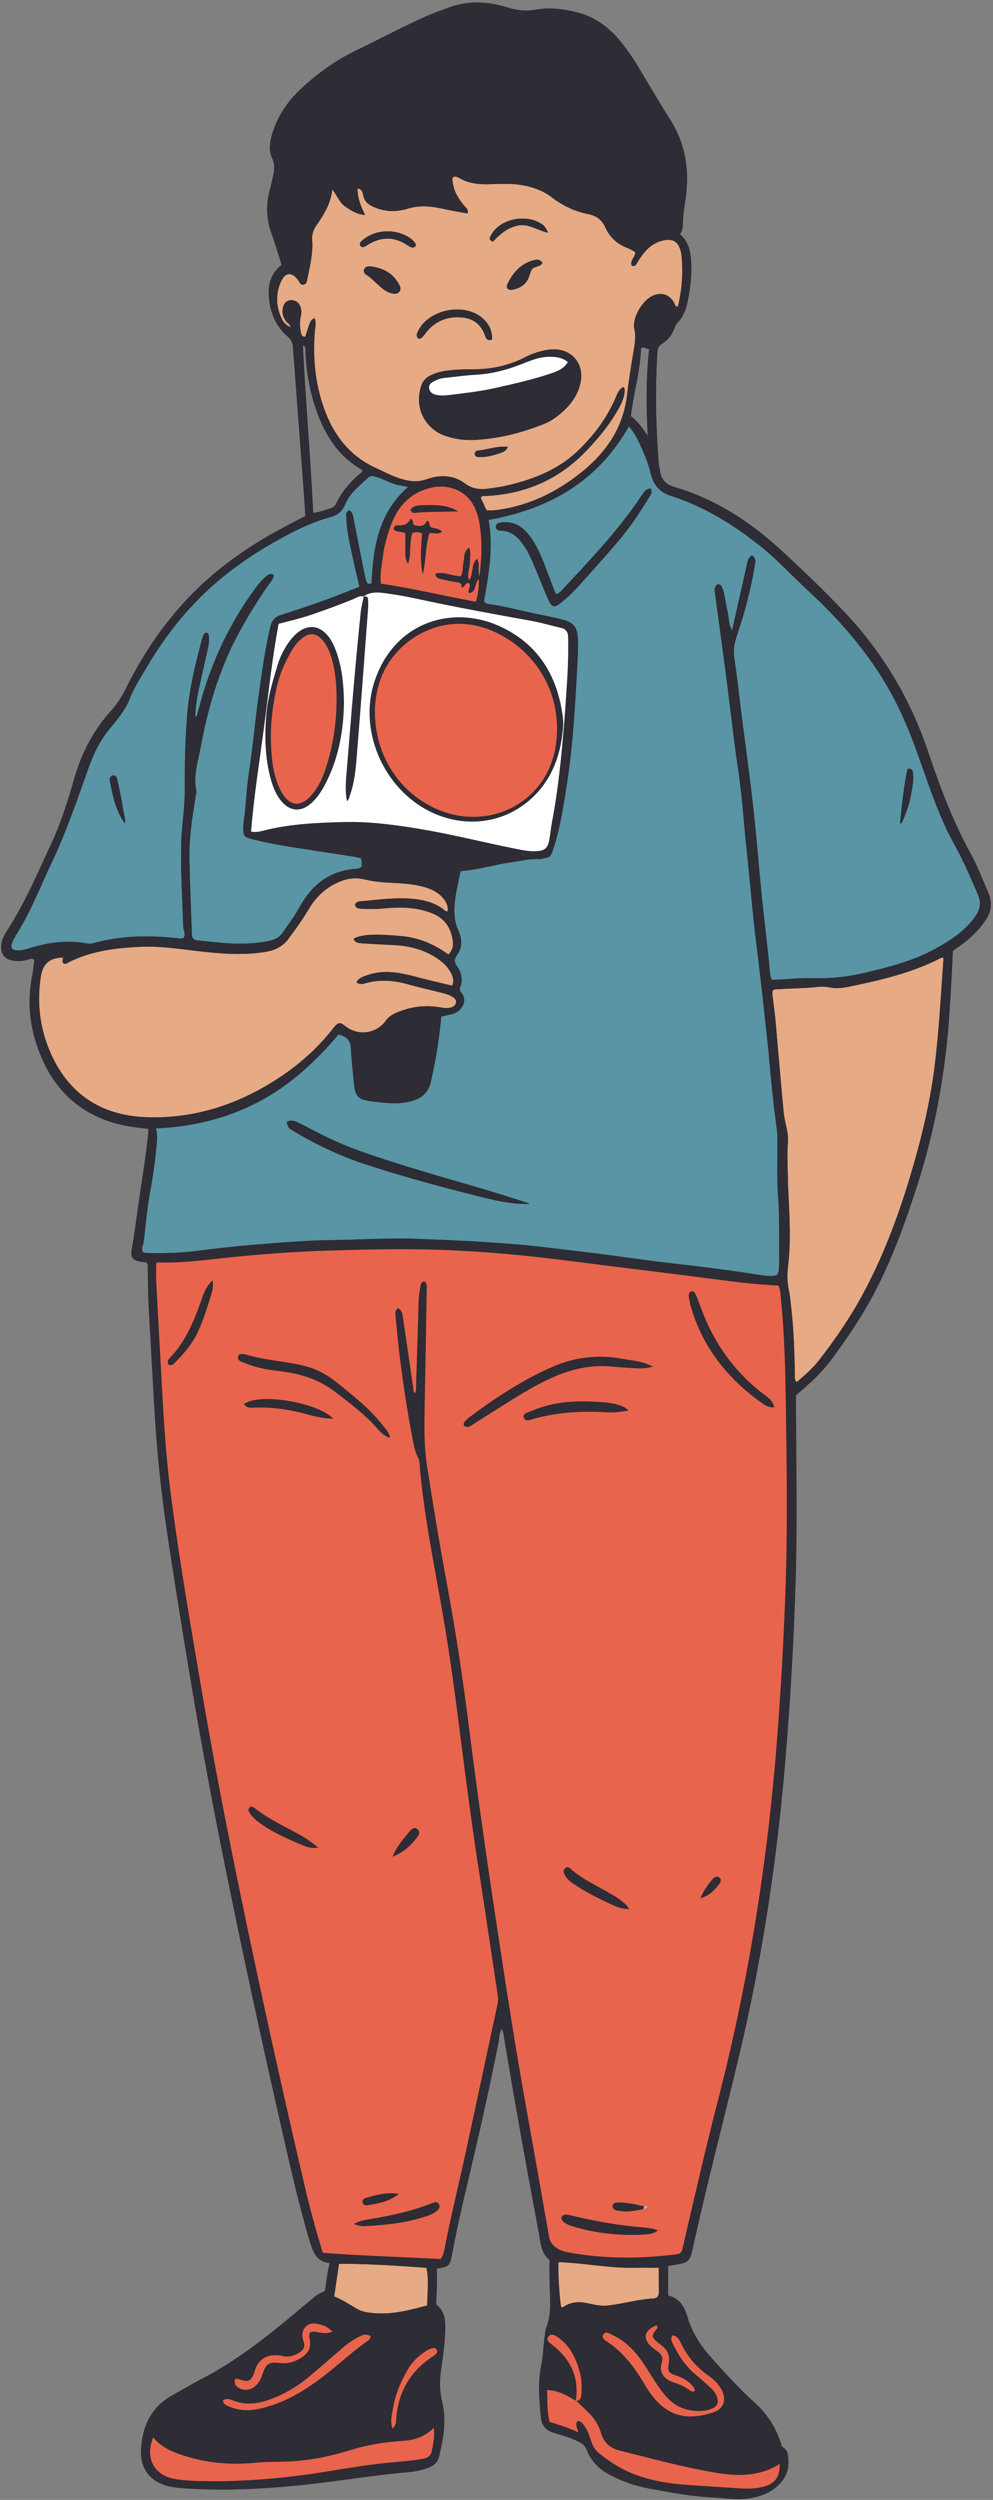 <?xml version="1.0" encoding="UTF-8"?><svg xmlns="http://www.w3.org/2000/svg" xmlns:xlink="http://www.w3.org/1999/xlink" height="402.8" preserveAspectRatio="xMidYMid meet" version="1.0" viewBox="-0.2 -0.4 160.1 402.8" width="160.1" zoomAndPan="magnify"><rect x="-0.2" y="-0.4" width="160.1" height="402.8" fill="#808080" stroke="none"/><g id="change1_1"><path d="M159.11,143.37c-0.93-2.11-1.74-4.28-2.85-6.3c-2.84-5.15-4.9-10.63-6.77-16.19 c-2.9-8.67-7.48-16.32-13.81-22.93c-3.32-3.47-6.78-6.8-10.33-10.03c-4.9-4.45-10.4-7.95-16.82-9.84c-1.37-0.4-2.12-1.19-2.31-2.58 c-0.05-0.41-0.18-0.81-0.21-1.22c-0.48-5.99-0.59-11.98-0.22-17.99c0.03-0.56,0.19-0.93,0.68-1.24c1.01-0.63,1.72-1.52,2.1-2.66 c0.1-0.31,0.27-0.58,0.5-0.82c0.9-0.93,1.33-2.1,1.58-3.33c0.37-1.81,0.64-3.64,0.61-5.49c-0.03-2-0.19-3.98-1.83-5.41 c0.37-0.55,0.47-1.09,0.47-1.65c0.01-1.34,0.22-2.67,0.42-3.99c0.66-4.53,0.07-8.81-2.44-12.76c-1.86-2.92-3.58-5.92-5.37-8.88 c-0.76-1.27-1.62-2.47-2.54-3.62c-1.87-2.32-4.12-4.07-7.07-4.82c-2.21-0.57-4.42-0.86-6.71-0.45c-1.55,0.28-3.06,0.11-4.6-0.36 c-3.1-0.96-6.24-1.16-9.37,0c-1.25,0.47-2.52,0.89-3.74,1.44c-3.79,1.69-7.45,3.65-11.18,5.45c-3.32,1.6-6.26,3.7-8.95,6.2 c-2.24,2.09-3.89,4.53-4.73,7.51c-0.36,1.29-0.49,2.53,0.09,3.78c0.36,0.79,0.38,1.61,0.19,2.44c-0.18,0.81-0.33,1.63-0.56,2.43 c-0.69,2.43-0.61,4.82,0.25,7.2c0.59,1.64,1.07,3.33,1.62,5.03c-1.48,1.15-2.11,2.69-2.08,4.49c0.05,2.74,0.92,5.18,3.03,7.03 c0.58,0.51,0.83,1.03,0.88,1.76c0.53,7.32,1.09,14.64,1.64,21.96c0.13,1.74,0.24,3.49,0.36,5.21c-1.6,0.85-3.16,1.64-4.69,2.48 c-4.82,2.68-9.3,5.83-13.22,9.73c-4.52,4.51-8.09,9.69-10.93,15.39c-0.66,1.33-1.41,2.58-2.41,3.69c-2.84,3.13-4.77,6.75-5.95,10.81 c-1.03,3.54-2.1,7.08-3.65,10.44c-2.25,4.85-4.35,9.78-7.25,14.3c-0.42,0.66-0.81,1.35-0.92,2.15c-0.21,1.53,0.55,2.53,2.06,2.69 c0.69,0.07,1.38,0.03,2.06-0.15c0.38-0.1,0.78-0.32,1.21-0.03c-0.04,0.31-0.09,0.62-0.13,0.93c-0.04,0.37-0.04,0.74-0.12,1.1 c-1.01,4.51-0.55,8.92,1.16,13.17c2.59,6.45,7.32,10.37,14.2,11.62c1.07,0.19,2.16,0.29,3.29,0.43c-0.02,0.27-0.03,0.45-0.04,0.62 c-0.31,3.22-0.83,6.4-1.31,9.6c-0.42,2.74-0.74,5.49-1.19,8.22c-0.33,1.99-0.75,2.86,2.24,3.08c0.24,0.39,0.16,0.72,0.16,1.04 c0.05,1.98,0.05,3.97,0.15,5.95c0.27,5.21,0.58,10.42,0.87,15.63c0.34,6.23,0.91,12.43,1.78,18.6c0.96,6.81,2.07,13.59,3.17,20.38 c1.79,11.02,3.76,22.01,5.95,32.96c2.99,14.97,6.23,29.89,9.62,44.78c1.41,6.2,2.78,12.42,4.63,18.52c0.5,1.65,1.08,3.19,3.17,3.35 c-0.4,1.57-0.55,3.03-0.76,4.54c-0.54,0.25-1.1,0.46-1.57,0.85c-0.46,0.38-0.93,0.76-1.39,1.14c-5.36,4.53-10.77,9-17.06,12.24 c-1.56,0.8-3.05,1.72-4.59,2.56c-3.47,1.92-4.87,5.06-5.05,8.81c-0.15,3.2,1.68,5.32,4.83,5.92c0.45,0.09,0.91,0.15,1.37,0.19 c6.46,0.53,12.91,0.22,19.34-0.42c5.87-0.59,11.7-1.62,17.59-2.12c1.1-0.09,2.19-0.33,3.23-0.72c0.83-0.31,1.43-0.82,1.65-1.71 c0.75-2.98,1.24-6.01,0.49-9.04c-0.48-1.95-0.35-3.84-0.05-5.76c0.28-1.78,0.5-3.57,0.56-5.37c0.06-1.53,0.08-3.07-1.24-4.22 c-0.19-0.17-0.21-0.4-0.2-0.63c0.1-1.78,0.17-3.56,0.08-5.32c2.04-0.36,2.13-0.43,2.48-2.35c0.57-3.08,1.23-6.15,1.96-9.2 c1.96-8.3,3.91-16.61,5.53-24.99c0.14-0.7,0.11-1.45,0.53-2.12c0.26,0.4,0.29,0.82,0.35,1.23c1.75,10.56,3.65,21.09,5.63,31.61 c0.28,1.5,0.32,3.15,1.62,4.3c0.21,0.18,0.09,0.53,0.09,0.8c0.02,1.38,0.01,2.77,0.07,4.15c0.09,2.08,0.2,4.15-0.61,6.14 c-0.1,0.25-0.1,0.54-0.15,0.82c-0.29,1.69-0.27,3.43-0.61,5.08c-0.59,2.82-0.35,5.58-0.08,8.39c0.16,1.6,0.93,2.25,2.31,2.64 c1.28,0.36,2.56,0.76,3.77,1.35c0.61,0.3,1.06,0.64,1.31,1.31c0.75,1.95,2.19,3.29,4.02,4.2c1.9,0.95,3.89,1.64,6,2.04 c3.49,0.66,6.98,1.3,10.54,1.47c1.93,0.09,3.85,0.44,5.8,0.1c2.11-0.37,3.97-1.16,5.28-2.96c0.65-0.9,0.91-1.91,0.86-3 c-0.04-0.87-0.01-1.77-0.97-2.28c-0.15-0.08-0.17-0.41-0.24-0.63c-0.85-2.55-2.25-4.75-4.26-6.54c-2.49-2.21-4.69-4.71-6.92-7.17 c-1.75-1.94-3.15-4.1-3.89-6.63c-0.48-1.62-1.27-2.98-3.11-3.44c0-1.63,0-3.18,0-4.76c0.39-0.07,0.75-0.15,1.11-0.2 c2.13-0.32,2.4-0.53,2.85-2.56c2.26-10.37,4.97-20.62,7.44-30.94c2.92-12.22,5.02-24.59,6.44-37.07c0.8-7.02,1.37-14.06,1.83-21.1 c0.45-6.86,0.78-13.74,0.94-20.61c0.2-8.45,0.05-16.9,0-25.35c0-0.83,0-1.65,0-2.47c2.19-1.8,4.24-3.71,5.91-6 c1.55-2.13,3.05-4.28,4.45-6.51c4.12-6.58,6.77-13.81,9.15-21.15c2.96-9.14,4.61-18.51,5.25-28.09c0.22-3.27,0.4-6.54,0.53-9.83 c0.42-0.3,0.84-0.59,1.25-0.89c1.51-1.09,2.84-2.35,3.92-3.88C159.65,146.58,159.86,145.07,159.11,143.37z M92.71,391.35 C92.71,391.35,92.71,391.35,92.71,391.35c0.07-0.06,0.14-0.13,0.21-0.19C92.85,391.22,92.78,391.28,92.71,391.35z M104.02,355.02 c0.03,0.01,0.07,0.02,0.1,0.04C104.09,355.05,104.05,355.03,104.02,355.02z M102.65,354.87c0.08,0.02,0.16,0.04,0.23,0.06 C102.8,354.91,102.73,354.89,102.65,354.87z M103.02,354.97c0.03,0.01,0.05,0.01,0.08,0.02 C103.07,354.98,103.05,354.97,103.02,354.97z M56.93,96.03c0.05-0.02,0.1-0.05,0.15-0.07C57.03,95.99,56.98,96.01,56.93,96.03z M104.24,69.82c-0.79-1.12-1.55-2.26-2.72-3.17c0.41-3.67,1.52-7.26,1.63-10.97c0.51-0.26,0.83,0.19,1.32,0.16 C103.94,60.48,103.98,65.12,104.24,69.82z M20.01,132.37c0,0-0.01,0-0.01,0C20,132.37,20,132.37,20.01,132.37z M10.06,153.87 c0-0.01,0-0.02-0.01-0.02C10.05,153.85,10.05,153.86,10.06,153.87z M10.05,153.84C10.05,153.84,10.05,153.84,10.05,153.84 C10.05,153.84,10.05,153.84,10.05,153.84z M9.9,154.6c0-0.02-0.01-0.05-0.01-0.07C9.89,154.55,9.89,154.57,9.9,154.6z M10.03,154.85 c-0.04-0.04-0.07-0.08-0.09-0.13C9.96,154.77,9.99,154.81,10.03,154.85z M48.63,55.23c0.6,0.29,0.42,0.74,0.43,1.12 c0.17,3.91,0.93,7.69,2.51,11.28c1.37,3.11,3.32,5.74,6.31,7.5c0.16,0.09,0.33,0.18,0.37,0.47c-1.76,1.43-3.31,3.11-4.29,5.24 c-0.17,0.36-0.49,0.56-0.85,0.67c-0.87,0.27-1.71,0.61-2.81,0.73C49.85,73.19,49.07,64.22,48.63,55.23z" fill="#2E2C34"/></g><g id="change2_1"><path d="M121.05,89.09c-0.72,0.42-0.74,1.11-0.88,1.71c-0.78,3.41-1.54,6.82-2.34,10.36 c-0.62-0.95-0.48-1.96-0.7-2.87c-0.25-1.03-0.39-2.08-0.61-3.12c-0.07-0.36-0.22-0.7-0.36-1.04c-0.09-0.22-0.29-0.37-0.54-0.37 c-0.34,0.01-0.44,0.28-0.54,0.54c-0.1,0.27-0.06,0.54-0.02,0.82c0.59,4.29,1.18,8.57,1.74,12.86c0.51,3.88,0.96,7.77,1.46,11.65 c0.32,2.46,0.71,4.92,1,7.39c0.26,2.24,0.42,4.49,0.64,6.74c0.24,2.47,0.51,4.94,0.75,7.42c0.22,2.2,0.41,4.4,0.64,6.6 c0.19,1.79,0.42,3.57,0.63,5.35c0.24,2.06,0.5,4.11,0.73,6.17c0.22,1.97,0.42,3.94,0.64,5.9c0.15,1.42,0.33,2.84,0.45,4.26 c0.35,4.13,0.78,8.25,1.34,12.36c0.06,0.45,0.06,0.92,0.06,1.38c0.02,2.95-0.13,5.92,0.09,8.86c0.26,3.6,0.17,7.19,0.2,10.79 c0,0.42,0,0.83-0.05,1.24c-0.12,0.95-0.28,1.08-1.23,1.1c-1.02,0.03-2.02-0.19-3.02-0.34c-4.37-0.67-8.75-1.22-13.14-1.71 c-4.66-0.52-9.3-1.28-13.96-1.81c-3.66-0.42-7.3-0.93-10.97-1.23c-5.33-0.44-10.66-0.7-16-0.89c-4.62-0.17-9.21,0.14-13.82,0.2 c-4.32,0.06-8.64,0.44-12.96,0.79c-2.93,0.24-5.86,0.59-8.78,0.96c-2.7,0.34-5.42,0.42-8.14,0.32c-0.18-0.01-0.35-0.07-0.51-0.1 c-0.38-0.65,0.07-1.2,0.13-1.77c0.3-2.79,0.57-5.59,1.08-8.35c0.46-2.54,0.81-5.09,1.02-7.66c0.06-0.69,0.07-1.37-0.14-2.19 c5.86-0.25,11.35-1.57,16.49-4.25c5.14-2.68,9.28-6.58,12.95-10.88c1.32,0.34,1.96,0.98,2,2.26c0.05,1.61,0.26,3.21,0.4,4.82 c0.27,3.15,0.55,3.43,3.71,3.79c1.74,0.2,3.47,0.36,5.22-0.02c1.87-0.41,3.13-1.31,3.58-3.33c0.76-3.42,1.33-6.86,1.65-10.41 c0.6-0.13,1.17-0.25,1.74-0.39c1.48-0.36,2.65-2.1,1.46-3.51c-0.24-0.28-0.26-0.56-0.13-0.9c0.45-1.19,0.16-2.29-0.52-3.28 c-0.45-0.66-0.54-1.15-0.01-1.84c1.02-1.33,0.74-2.82,0.11-4.2c-0.45-0.98-0.52-1.92-0.53-2.99c-0.02-2.02,0.52-3.91,0.88-5.85 c0.03-0.17,0.13-0.33,0.19-0.49c2.8-0.19,5.43-1.04,8.16-1.42c1.46-0.2,2.89-0.58,4.38-0.5c0.38,0.02,0.72-0.13,1.08-0.18 c0.75-0.1,0.92-0.5,1.17-1.22c0.65-1.88,1.09-3.8,1.45-5.75c0.65-3.58,1.21-7.17,1.57-10.79c0.42-4.13,0.67-8.26,0.88-12.41 c0.08-1.47,0.17-2.94,0.17-4.42c0-0.41-0.04-0.83-0.07-1.24c-0.11-1.37-0.84-2.15-2.18-2.51c-1.51-0.41-3.05-0.68-4.58-1.01 c-2.48-0.52-4.92-1.19-7.43-1.54c-0.3-0.04-0.65-0.09-0.91-0.45c0.76-4.29,1.55-8.64,0.75-13.13c9.78-1.75,17.63-6.22,22.61-15.06 c1.01,1.06,1.55,2.34,2.11,3.59c0.57,1.26,1.07,2.55,1.39,3.9c0.42,1.84,1.39,3.09,3.3,3.7c4.79,1.53,9.09,4.04,13.08,7.06 c1.65,1.25,3.24,2.58,4.72,4.05c1.61,1.59,3.23,3.16,4.88,4.7c4.19,3.92,7.97,8.2,11.07,13.05c2.25,3.51,4,7.27,5.45,11.17 c1.59,4.28,2.95,8.64,4.82,12.81c0.57,1.26,1.21,2.48,1.87,3.7c1.37,2.51,2.5,5.14,3.62,7.77c0.55,1.3,0.31,2.39-0.48,3.5 c-1.66,2.33-3.99,3.82-6.41,5.16c-3.58,1.98-7.53,2.97-11.48,3.9c-2.71,0.64-5.45,0.92-8.23,0.83c-2.21-0.07-4.41,0.25-6.64,0.27 c-0.39-0.81-0.37-1.67-0.44-2.46c-0.37-3.85-0.87-7.69-1.25-11.53c-0.47-4.72-0.84-9.45-1.36-14.16c-0.53-4.76-1.21-9.5-1.81-14.24 c-0.4-3.15-0.72-6.31-1.21-9.45c-0.21-1.38,0.06-2.57,0.5-3.87c1.22-3.57,2.17-7.24,2.79-10.97 C121.58,90.24,121.79,89.59,121.05,89.09z M85.26,193.58c-0.34-0.12-0.68-0.24-1.02-0.35c-6.08-2.01-12.28-3.63-18.39-5.54 c-4.75-1.48-9.51-2.92-13.99-5.16c-1.32-0.66-2.61-1.37-3.94-2.01c-0.62-0.3-1.25-0.57-1.91-0.1c0.29,0.9,0.29,0.93,1.04,1.38 c3.64,2.2,7.48,4.02,11.51,5.35c6.34,2.09,12.8,3.81,19.28,5.43C80.25,193.17,82.69,193.66,85.26,193.58z M89.4,95.32 c-0.44-1.14-0.89-2.28-1.32-3.44c-0.76-2.03-1.5-4.06-2.8-5.83c-1.17-1.59-2.64-2.55-4.71-2.26c-0.38,0.05-0.77,0.15-0.81,0.6 c-0.05,0.55,0.37,0.72,0.81,0.72c1.85,0.03,2.89,1.2,3.82,2.59c0.88,1.32,1.41,2.79,2.02,4.23c0.65,1.52,1.23,3.08,1.94,4.58 c0.45,0.95,0.9,0.98,1.73,0.33c1.13-0.88,2.16-1.87,3.12-2.93c2.09-2.33,4.18-4.66,6.22-7.04c1.89-2.21,3.5-4.62,5.01-7.1 c0.25-0.41,0.59-0.84,0.3-1.45c-0.83,0-1.16,0.64-1.53,1.19c-3.64,5.47-8.15,10.21-12.62,14.98C90.28,94.8,90.02,95.22,89.4,95.32z M144.94,132.27c0.18,0.04,0.26-0.09,0.31-0.21c0.61-1.39,1.15-2.81,1.41-4.3c0.2-1.12,0.47-2.25,0.36-3.41 c-0.05-0.53-0.15-1-0.86-0.87C145.74,124.54,144.96,131.15,144.94,132.27z M58,137.87c0.05,0.26,0.11,0.43,0.12,0.61 c0.02,0.27,0,0.54,0,0.75c-0.4,0.4-0.85,0.36-1.24,0.4c-4.16,0.39-6.94,2.72-8.85,6.26c-0.75,1.39-1.72,2.62-2.59,3.92 c-0.79,1.18-1.97,1.38-3.21,1.58c-3.55,0.56-7.07,0.13-10.6-0.26c-0.74-0.08-0.88-0.49-0.9-1.12c-0.09-2.81-0.21-5.62-0.3-8.43 c-0.06-2.07-0.14-4.13-0.03-6.2c0.14-2.59,0.59-5.12,0.97-7.67c0.03-0.18,0.15-0.38,0.11-0.54c-0.57-2.43,0.22-4.75,0.65-7.08 c1.17-6.32,2.95-12.47,6-18.18c1.48-2.77,3.12-5.44,4.92-8.01c0.35-0.5,0.86-0.95,0.86-1.68c-0.64-0.28-1.01,0.08-1.39,0.42 c-0.84,0.74-1.47,1.65-2.11,2.55c-4.04,5.66-6.82,11.9-8.56,18.63c-0.08,0.31-0.16,0.62-0.26,0.93c-0.04,0.12-0.02,0.29-0.32,0.36 c0.04-1.75,0.35-3.43,0.72-5.1c0.44-2.02,0.91-4.04,1.36-6.07c0.17-0.77,0.24-1.54,0.03-2.28c-0.36-0.2-0.59-0.09-0.72,0.2 c-0.14,0.29-0.26,0.59-0.34,0.9c-0.95,3.65-1.87,7.29-2.25,11.08c-0.45,4.51-0.47,9.02-0.49,13.54c-0.01,2.73-0.5,5.41-0.56,8.14 c-0.1,4.48,0.17,8.95,0.33,13.42c0.02,0.58,0.41,1.14,0.12,1.74c-0.35,0.25-0.73,0.15-1.08,0.11c-4.52-0.51-9.01-0.42-13.44,0.76 c-0.32,0.08-0.63,0.17-0.95,0.1c-3.1-0.58-6.14-0.26-9.14,0.66c-0.7,0.22-1.41,0.44-2.16,0.44c-0.96,0.01-1.29-0.43-0.92-1.31 c0.26-0.63,0.64-1.22,1-1.82c2.17-3.61,3.69-7.53,5.49-11.32c2.29-4.85,4-9.91,5.8-14.95c0.82-2.31,1.88-4.48,3.47-6.4 c1.2-1.45,2.47-2.94,3.15-4.69c0.76-1.96,1.9-3.67,2.95-5.45c2.68-4.5,5.87-8.62,9.72-12.18c3.3-3.05,6.96-5.6,10.88-7.8 c2.82-1.59,5.69-3.05,8.83-3.9c1.13-0.3,1.94-0.95,2.4-2.09c0.73-1.82,2.31-2.96,3.66-4.27c0.4-0.39,0.81-0.26,1.28-0.13 c1.29,0.35,2.43,1.13,3.76,1.34c0.41,0.07,0.81,0.17,1.42,0.3c-4.77,4.18-5.63,9.76-5.88,15.51c-0.65,0.3-0.83-0.13-0.92-0.53 c-0.24-1.03-0.44-2.07-0.65-3.11c-0.46-2.3-0.91-4.61-1.36-6.91c-0.1-0.5-0.2-0.98-0.71-1.2c-0.62,0.33-0.43,0.85-0.42,1.28 c0.04,2.13,0.58,4.19,1.01,6.26c0.33,1.57,0.72,3.13,1.1,4.77c-1.88,0.73-3.75,1.5-5.65,2.19c-2.3,0.82-4.61,1.61-6.94,2.34 c-0.99,0.31-1.51,0.81-1.76,1.86c-0.88,3.63-1.36,7.33-1.89,11.02c-0.59,4.15-0.93,8.32-1.57,12.47c-0.32,2.09-0.46,4.21-0.64,6.32 c-0.08,0.96-0.35,1.9-0.29,2.89c0.06,1.11,0.25,1.27,1.33,1.55c2.36,0.61,4.76,1.03,7.17,1.41c2.91,0.46,5.82,0.89,8.73,1.34 C56.84,137.61,57.42,137.75,58,137.87z M19.94,132.25c0.04,0.13,0.08,0.16,0.1,0.07c0-0.01-0.07-0.04-0.11-0.06 c0.12-0.84-0.2-1.64-0.32-2.45c-0.22-1.54-0.56-3.07-0.89-4.59c-0.07-0.34-0.24-0.76-0.73-0.66c-0.45,0.1-0.54,0.5-0.47,0.88 C17.99,127.83,18.44,130.22,19.94,132.25z" fill="#5995A4"/></g><g id="change3_1"><path d="M50.5,50.84c-0.68,0.44-0.68,0.44-1.48,3c-0.49,0.06-0.62-0.28-0.7-0.65c-0.18-0.87-0.22-1.74-0.03-2.61 c0.12-0.55,0.15-1.1-0.08-1.63c-0.28-0.67-0.82-1.03-1.51-0.99c-0.66,0.03-1.14,0.48-1.29,1.23c-0.16,0.81,0.02,1.55,0.55,2.21 c0.21,0.26,0.57,0.42,0.7,0.92c-0.79-0.32-1.2-0.86-1.49-1.48c-0.89-1.95-0.94-3.94-0.06-5.9c0.66-1.49,1.72-1.58,2.71-0.28 c0.11,0.15,0.22,0.3,0.3,0.46c0.15,0.28,0.38,0.41,0.68,0.32c0.29-0.09,0.43-0.3,0.49-0.6c0.43-2.2,1.03-4.36,0.83-6.65 c-0.07-0.84,0.26-1.66,0.73-2.34c1.16-1.68,2.24-3.38,2.54-5.74c0.81,1.08,1.18,2.17,2.1,2.78c0.91,0.6,1.82,1.24,3.16,1.34 c-0.67-1.41-1.22-2.73-1.22-4.27c0.74,0.07,0.86,0.65,0.93,1.07c0.2,1.19,1.04,1.64,2.02,2.04c1.71,0.68,3.45,0.66,5.16,0.14 c1.94-0.6,3.82-0.4,5.73,0.03c1.29,0.29,2.61,0.49,3.91,0.74c0.19-0.71-0.3-0.94-0.57-1.27c-0.93-1.12-1.66-2.33-1.83-3.81 c-0.03-0.27-0.11-0.55,0.1-0.8c0.44-0.18,0.8,0.09,1.15,0.28c1.34,0.72,2.79,0.92,4.28,0.89c1.89-0.04,3.77-0.18,5.66,0.15 c1.76,0.3,3.4,0.88,4.81,1.97c1.75,1.35,3.69,2.26,5.85,2.69c1.27,0.25,2.21,0.9,2.74,2.09c0.73,1.65,1.95,2.76,3.64,3.39 c0.43,0.16,0.81,0.42,1.21,0.63c0.06,0.82-0.92,1.35-0.56,2.2c0.6,0.22,0.74-0.27,0.94-0.59c0.5-0.78,1-1.55,1.69-2.18 c0.85-0.77,1.82-1.26,2.96-1.37c1.18-0.11,1.79,0.33,2.19,1.45c0.24,0.66,0.28,1.36,0.32,2.04c0.15,2.45-0.07,4.88-0.67,7.26 c-0.52,0.02-0.47-0.4-0.61-0.65c-0.8-1.36-2.13-1.76-3.55-1.05c-1.63,0.82-3.24,3.54-2.85,5.32c0.29,1.33,0.04,2.52-0.17,3.78 c-0.37,2.27-0.75,4.55-1.01,6.84c-0.62,5.35-3.47,9.38-7.54,12.6c-3.85,3.04-8.17,5.17-13.1,5.88c-0.32,0.05-0.64,0.09-0.96,0.11 c-0.32,0.02-0.64,0-0.96,0c-0.36-0.28-0.39-0.72-0.58-1.08c-0.17-0.32-0.31-0.66-0.45-0.95c0.13-0.35,0.39-0.28,0.6-0.29 c6.53-0.26,12.08-2.67,16.58-7.45c1.71-1.82,3.32-3.72,4.6-5.87c0.68-1.14,1.38-2.3,1.42-3.7c0-0.17,0.03-0.37-0.25-0.54 c-0.74,0.42-0.99,1.24-1.31,1.97c-1.38,3.13-3.39,5.79-5.83,8.17c-3.41,3.32-7.65,4.87-12.16,5.86c-0.63,0.14-1.27,0.2-1.91,0.3 c-1.56,0.26-2.92,0.28-4.38-0.82c-1.77-1.32-4.02-1.36-6.11-0.61c-1.46,0.52-2.84,0.32-4.19-0.1c-1.4-0.44-2.72-1.14-4.06-1.76 c-4.2-1.94-6.76-5.32-8.27-9.57c-1.44-4.02-1.82-8.17-1.48-12.41C50.62,52.32,50.83,51.64,50.5,50.84z M75.94,70.5 c4.05-0.16,7.92-1.11,11.66-2.63c0.72-0.29,1.41-0.71,2.02-1.18c1.79-1.38,3.24-3.03,3.75-5.31c0.75-3.33-1.61-5.86-5.01-5.44 c-1.39,0.17-2.69,0.61-3.93,1.24c-2.12,1.08-4.38,1.7-6.75,1.87c-1.24,0.09-2.49,0.03-3.73,0.1c-1.66,0.09-3.31,0.2-4.83,0.99 c-0.71,0.37-1.17,0.89-1.4,1.62c-1.3,4.02,1.08,7.01,3.61,7.97C72.82,70.28,74.35,70.53,75.94,70.5z M67.18,54.1 c0.43,0.18,0.64-0.08,0.85-0.33c0.32-0.39,0.61-0.81,0.96-1.17c1.5-1.5,3.33-2.06,5.41-1.84c1.84,0.2,3.01,1.21,3.62,2.95 c0.14,0.4,0.38,0.89,1.12,0.58c0.04-1.39-0.51-2.54-1.57-3.45c-2.88-2.48-8.46-1.44-10.26,1.9C67.07,53.18,66.8,53.63,67.18,54.1z M59.58,42.53c-0.49-0.03-0.91,0.01-1.08,0.5c-0.15,0.43,0.13,0.71,0.45,0.92c0.82,0.53,1.47,1.26,2.2,1.89 c0.49,0.43,1.03,0.79,1.65,0.98c0.5,0.16,1.03,0.22,1.4-0.24c0.35-0.44,0.09-0.88-0.14-1.28C63.06,43.53,61.46,42.76,59.58,42.53z M87.27,41.95c-0.46-0.64-0.99-0.54-1.53-0.39c-2.01,0.57-3.24,2-4.11,3.78c-0.31,0.64,0.08,1.08,0.8,0.94 c0.91-0.18,1.73-0.54,2.3-1.36c0.41-0.58,0.48-1.28,0.8-1.87C85.85,42.44,86.84,42.72,87.27,41.95z M88.18,37.08 c-0.55-1.04-0.59-1.07-1.07-1.4c-2.25-1.5-5.92-0.98-7.66,1.1c-0.23,0.28-0.42,0.6-0.6,0.92c-0.19,0.34-0.12,0.62,0.42,0.84 c1.07-1.14,2.26-2.21,3.97-2.59C85.01,35.56,86.37,36.72,88.18,37.08z M66.79,39.3c0.11-0.32-0.04-0.55-0.23-0.76 c-1.74-1.91-5.87-2.46-8.45-0.12c-0.3,0.27-0.43,0.61-0.07,0.94c0.42,0.15,0.73-0.11,1.03-0.3c2.18-1.37,4.33-1.36,6.47,0.08 C65.92,39.4,66.33,39.67,66.79,39.3z M81.67,71.6c-1.74-0.18-3.26,0.46-4.83,0.61c-0.28,0.03-0.52,0.23-0.49,0.56 c0.03,0.32,0.27,0.45,0.57,0.47c1.21,0.07,2.36-0.23,3.48-0.62C80.86,72.44,81.38,72.34,81.67,71.6z M9.98,153.88 c-2.13,0.01-3.27,0.98-3.59,3.01c-0.69,4.36-0.15,8.59,1.66,12.59c3.01,6.63,8.34,9.93,15.53,10.14c6.91,0.21,13.34-1.66,19.27-5.15 c4.09-2.4,7.71-5.39,10.65-9.15c0.78-1,1.09-1.1,1.91-0.43c2.11,1.73,5.11,1.26,6.6-0.84c0.47-0.66,1.15-1.04,1.89-1.35 c2.23-0.92,4.53-1.2,6.91-0.78c0.59,0.11,1.19,0.18,1.78-0.01c0.37-0.12,0.66-0.35,0.74-0.75c0.08-0.42-0.19-0.69-0.51-0.9 c-0.59-0.4-1.26-0.56-1.93-0.73c-1.7-0.43-3.41-0.8-5.1-1.28c-2.26-0.64-4.51-0.91-6.82-0.29c-0.53,0.14-1.14,0.37-1.7-0.1 c0.28-0.53,0.74-0.75,1.21-0.94c1.3-0.51,2.64-0.77,4.06-0.7c1.82,0.08,3.54,0.57,5.28,1.02c1.63,0.42,3.27,0.79,4.89,1.18 c0.33-0.81,0.12-1.41-0.17-2c-0.49-0.97-1.24-1.71-2.13-2.32c-2.12-1.45-4.49-2.09-7.03-2.22c-1.71-0.08-3.41-0.17-5.11-0.28 c-0.56-0.04-1.2-0.03-1.47-0.72c1.14-0.75,3.63-0.85,7.9-0.43c2.77,0.27,5.2,1.35,7.41,2.96c0.6-0.67,0.8-1.31,0.72-2.03 c-0.23-2.14-1.24-3.76-3.27-4.59c-2.45-1.01-5.03-1.09-7.63-0.84c-1.2,0.12-2.4,0.15-3.59,0.08c-0.51-0.03-1.14,0.04-1.31-0.64 c0.18-0.5,0.59-0.54,0.93-0.57c2.89-0.25,5.78-0.69,8.7-0.36c1.62,0.18,3.17,0.61,4.53,1.57c0.23,0.16,0.39,0.52,0.81,0.38 c0.08-0.91-0.3-1.62-0.89-2.25c-0.85-0.91-1.94-1.39-3.12-1.7c-1.3-0.33-2.63-0.48-3.97-0.56c-1.8-0.1-3.62-0.15-5.36-0.59 c-1.28-0.32-2.47-0.23-3.65,0.18c-2.41,0.85-4.19,2.47-5.47,4.65c-0.96,1.63-2.08,3.16-3.2,4.68c-1.02,1.39-2.35,1.95-3.97,2.19 c-3.6,0.55-7.18,0.24-10.76-0.18c-3.02-0.35-6.04-0.82-9.1-0.68c-4.17,0.19-8.28,0.68-12.04,2.71c-0.1,0.06-0.26,0.01-0.37,0.01 c-0.4-0.32-0.11-0.71-0.15-1.05L9.98,153.88z M124.43,160.62c0.15,1.24,0.32,2.47,0.43,3.71c0.43,4.83,0.83,9.66,1.29,14.48 c0.16,1.67,0.84,3.25,0.68,4.99c-0.15,1.69-0.03,3.41-0.01,5.12c0.01,1.11,0.05,2.22,0.11,3.32c0.2,3.87,0.39,7.75-0.1,11.61 c-0.16,1.26-0.09,2.45,0.17,3.68c0.19,0.9,0.26,1.83,0.37,2.74c0.41,3.58,0.51,7.18,0.59,10.78c0.01,0.38-0.13,0.82,0.3,1.25 c1.26-1.09,2.52-2.15,3.54-3.46c2.65-3.39,5.08-6.93,7.12-10.71c3.23-5.99,5.63-12.33,7.59-18.84c1.78-5.93,3.26-11.92,4.01-18.08 c0.6-4.91,0.9-9.83,1.24-14.76c0.06-0.85,0.11-1.7,0.17-2.55c-0.22,0.02-0.32-0.01-0.39,0.03c-4.47,2.32-9.31,3.49-14.19,4.51 c-1.17,0.24-2.39,0.52-3.57,0.29c-0.74-0.14-1.45-0.21-2.17-0.12c-2.02,0.24-4.05,0.22-6.08,0.37c-0.36,0.03-0.74-0.06-1.14,0.21 C124.26,159.63,124.37,160.12,124.43,160.62z M68.56,365c-4.71-0.35-9.34-0.65-14.11-0.65c-0.26,1.79-0.51,3.5-0.77,5.26 c1.34,0.57,2.5,1.3,3.68,2.01c0.52,0.31,1.1,0.46,1.69,0.56c3.28,0.55,6.4-0.23,9.63-1.12C68.7,368.95,68.98,366.98,68.56,365z M102.06,364.99c-4.1,0.09-8.13-0.79-12.21-0.9c-0.14,1.07,0.18,6.5,0.45,7.29c0.13-0.03,0.28-0.03,0.38-0.1 c1.19-0.8,2.46-0.87,3.84-0.57c1.07,0.23,2.16,0.5,3.28,0.37c2.47-0.28,4.87-1,7.37-1.14c0.56-0.03,0.88-0.41,0.86-1.04 c-0.02-1.28-0.01-2.57-0.01-3.92C104.63,364.99,103.35,364.96,102.06,364.99z M9.95,153.86c0.14-0.12,0.09,0.13,0.11-0.05 c0-0.03-0.01-0.08-0.01-0.08c-0.11,0-0.13,0.05-0.07,0.15C9.98,153.88,9.95,153.86,9.95,153.86z M104.19,355.13 c-0.19-0.19-0.42-0.11-0.63-0.12c0.08,0.18,0.02,0.35-0.04,0.52C103.82,355.53,104.14,355.55,104.19,355.13z" fill="#E6AA84"/></g><g id="change1_2"><path d="M23.45,203c-2.98-0.22-2.57-1.09-2.24-3.08c0.46-2.73,0.78-5.48,1.19-8.22c0.49-3.19,1.01-6.38,1.31-9.6 c0.02-0.17,0.02-0.35,0.04-0.62c-1.13-0.15-2.22-0.24-3.29-0.43c-6.88-1.24-11.6-5.16-14.2-11.62c-1.71-4.25-2.17-8.66-1.16-13.17 c0.08-0.36,0.08-0.73,0.12-1.1c0.04-0.31,0.08-0.62,0.13-0.93c-0.44-0.29-0.83-0.07-1.21,0.03c-0.68,0.17-1.37,0.22-2.06,0.15 c-1.51-0.16-2.28-1.16-2.06-2.69c0.11-0.8,0.5-1.49,0.92-2.15c2.9-4.52,5-9.45,7.25-14.3c1.55-3.36,2.62-6.9,3.65-10.44 c1.18-4.06,3.11-7.69,5.95-10.81c1.01-1.11,1.75-2.36,2.41-3.69c2.84-5.7,6.4-10.89,10.93-15.39c3.92-3.91,8.4-7.06,13.22-9.73 c1.53-0.85,3.08-1.64,4.69-2.48c-0.12-1.72-0.23-3.47-0.36-5.21c-0.55-7.32-1.1-14.64-1.64-21.96c-0.05-0.73-0.3-1.25-0.88-1.76 c-2.11-1.84-2.97-4.28-3.03-7.03c-0.04-1.8,0.59-3.34,2.08-4.49c-0.54-1.7-1.03-3.39-1.62-5.03c-0.86-2.39-0.94-4.77-0.25-7.21 c0.22-0.8,0.38-1.62,0.56-2.43c0.18-0.83,0.17-1.65-0.19-2.44c-0.58-1.25-0.45-2.49-0.09-3.78c0.84-2.98,2.49-5.42,4.73-7.51 c2.68-2.5,5.63-4.61,8.95-6.2c3.74-1.8,7.39-3.76,11.18-5.45c1.22-0.54,2.49-0.97,3.74-1.44c3.13-1.16,6.27-0.96,9.37,0 c1.54,0.48,3.05,0.64,4.6,0.36c2.28-0.41,4.49-0.11,6.71,0.45c2.95,0.75,5.2,2.51,7.07,4.82c0.93,1.15,1.78,2.36,2.54,3.62 c1.79,2.96,3.51,5.96,5.37,8.88c2.51,3.95,3.1,8.22,2.44,12.76c-0.19,1.32-0.41,2.65-0.42,3.99c0,0.56-0.11,1.1-0.47,1.65 c1.65,1.43,1.8,3.41,1.83,5.41c0.03,1.85-0.24,3.68-0.61,5.49c-0.25,1.23-0.68,2.4-1.58,3.33c-0.23,0.24-0.4,0.51-0.5,0.82 c-0.39,1.14-1.09,2.04-2.1,2.66c-0.49,0.31-0.65,0.68-0.68,1.24c-0.37,6-0.26,12,0.22,17.99c0.03,0.41,0.16,0.81,0.21,1.22 c0.19,1.39,0.93,2.18,2.31,2.58c6.41,1.88,11.92,5.39,16.82,9.84c3.55,3.23,7.01,6.56,10.33,10.03c6.33,6.61,10.9,14.26,13.81,22.93 c1.86,5.56,3.92,11.03,6.77,16.19c1.11,2.02,1.92,4.19,2.85,6.3c0.75,1.7,0.53,3.21-0.51,4.69c-1.08,1.53-2.41,2.79-3.92,3.88 c-0.41,0.3-0.82,0.59-1.25,0.89c-0.13,3.29-0.31,6.56-0.53,9.83c-0.63,9.57-2.29,18.95-5.25,28.09c-2.38,7.34-5.03,14.56-9.15,21.15 c-1.39,2.23-2.9,4.39-4.45,6.51c-1.67,2.3-3.72,4.2-5.91,6c0,0.81,0,1.64,0,2.47c0.04,8.45,0.2,16.9,0,25.35 c-0.17,6.88-0.5,13.75-0.94,20.61c-0.46,7.05-1.03,14.09-1.83,21.1c-1.42,12.48-3.52,24.85-6.44,37.07 c-2.46,10.32-5.18,20.57-7.44,30.94c-0.44,2.03-0.72,2.24-2.85,2.56c-0.36,0.05-0.72,0.13-1.11,0.2c0,1.58,0,3.13,0,4.76 c1.84,0.45,2.63,1.81,3.11,3.44c0.74,2.54,2.14,4.7,3.89,6.63c2.23,2.46,4.43,4.96,6.92,7.17c2.01,1.78,3.41,3.99,4.26,6.54 c0.07,0.22,0.09,0.55,0.24,0.63c0.96,0.51,0.92,1.41,0.97,2.28c0.05,1.09-0.21,2.1-0.86,3c-1.31,1.8-3.17,2.59-5.28,2.96 c-1.94,0.34-3.86-0.01-5.8-0.1c-3.56-0.17-7.05-0.81-10.54-1.47c-2.11-0.4-4.1-1.1-6-2.04c-1.83-0.91-3.26-2.26-4.02-4.2 c-0.26-0.66-0.7-1.01-1.31-1.31c-1.21-0.59-2.49-0.99-3.77-1.35c-1.38-0.39-2.15-1.04-2.31-2.64c-0.28-2.81-0.51-5.57,0.08-8.39 c0.35-1.65,0.33-3.39,0.61-5.08c0.05-0.27,0.04-0.56,0.15-0.82c0.8-1.99,0.69-4.06,0.61-6.14c-0.06-1.38-0.05-2.77-0.07-4.15 c0-0.27,0.12-0.62-0.09-0.8c-1.31-1.15-1.34-2.8-1.62-4.3c-1.99-10.52-3.88-21.05-5.63-31.61c-0.07-0.4-0.1-0.83-0.35-1.23 c-0.43,0.66-0.4,1.41-0.53,2.12c-1.62,8.38-3.57,16.69-5.53,24.99c-0.72,3.05-1.38,6.12-1.96,9.2c-0.36,1.91-0.45,1.99-2.48,2.35 c0.09,1.75,0.01,3.53-0.08,5.32c-0.01,0.23,0.01,0.47,0.2,0.63c1.31,1.14,1.29,2.69,1.24,4.22c-0.06,1.8-0.28,3.59-0.56,5.37 c-0.3,1.92-0.43,3.81,0.05,5.76c0.75,3.03,0.26,6.05-0.49,9.04c-0.22,0.89-0.82,1.41-1.65,1.71c-1.05,0.39-2.13,0.62-3.23,0.72 c-5.89,0.5-11.71,1.53-17.59,2.12c-6.43,0.65-12.88,0.95-19.34,0.42c-0.46-0.04-0.92-0.1-1.37-0.19c-3.16-0.59-4.99-2.72-4.83-5.92 c0.18-3.75,1.58-6.9,5.05-8.81c1.53-0.85,3.03-1.76,4.59-2.56c6.29-3.24,11.69-7.71,17.06-12.24c0.46-0.39,0.93-0.76,1.39-1.14 c0.46-0.39,1.03-0.6,1.57-0.85c0.21-1.5,0.36-2.97,0.76-4.54c-2.1-0.17-2.67-1.7-3.17-3.35c-1.85-6.09-3.22-12.31-4.63-18.52 c-3.39-14.89-6.63-29.8-9.62-44.78c-2.18-10.95-4.16-21.94-5.95-32.96c-1.1-6.79-2.22-13.57-3.17-20.38 c-0.87-6.17-1.44-12.38-1.78-18.6c-0.28-5.21-0.6-10.42-0.87-15.63c-0.1-1.98-0.1-3.97-0.15-5.95 C23.61,203.72,23.69,203.39,23.45,203z M92.71,391.35c0.05,0.11,0.14,0.2,0.25,0.11c0.1-0.09,0.03-0.2-0.04-0.3 c-0.06-0.47-0.46-0.94,0-1.46c0.52-0.03,0.79,0.35,1.07,0.72c0.48,0.64,0.75,1.37,0.99,2.12c0.28,0.89,0.64,1.74,1.4,2.34 c1.23,0.97,2.5,1.87,3.91,2.59c3.07,1.55,6.35,2.19,9.72,2.46c2.53,0.2,5.06,0.34,7.59,0.51c1.52,0.1,3.04,0.26,4.55-0.01 c2.01-0.36,3.39-1.09,3.36-3.83c-0.77,0.48-1.54,0.86-2.37,1.14c-2.53,0.83-5.11,0.73-7.67,0.32c-5.38-0.87-10.62-2.34-15.9-3.65 c-1.53-0.38-2.47-1.42-2.9-2.88c-0.37-1.24-1.04-2.25-1.93-3.15c-0.61-0.61-1.24-1.19-2-1.92c0.77-0.17,0.78-0.69,0.81-1.2 c0.05-1.16,0.03-2.32-0.27-3.44c-0.56-2.08-1.43-4-3.19-5.38c-0.36-0.28-0.72-0.59-1.2-0.65c-0.3-0.04-0.55,0.06-0.71,0.32 c-0.17,0.27-0.14,0.54,0.05,0.77c0.14,0.18,0.32,0.33,0.51,0.47c2.97,2.25,4.47,5.15,3.9,9.06c-1.43-0.82-2.8-1.68-4.65-1.71 c0.11,1.72-0.05,3.41,0.44,5.14C89.89,390.25,91.3,390.79,92.71,391.35z M58.42,95.68c-0.64-0.17-1.15,0.22-1.69,0.44 c-2.26,0.91-4.55,1.76-6.87,2.55c-1.7,0.58-3.45,0.98-5.16,1.42c-1.04,5.58-1.63,11.16-2.36,16.72c-0.74,5.56-1.63,11.1-2.08,16.76 c0.65,0.12,1.23,0.04,1.81-0.11c4.31-1.13,8.75-1.32,13.14-1.43c4.22-0.11,8.46,0.47,12.65,1.18c4.91,0.83,9.74,2.06,14.61,3.04 c1.22,0.25,2.43,0.54,3.69,0.48c1.47-0.06,1.92-0.44,2.2-1.93c0.17-0.91,0.24-1.83,0.41-2.73c1.01-5.25,1.52-10.57,1.96-15.89 c0.22-2.62,0.39-5.24,0.54-7.87c0.12-2.03,0.14-4.06,0.11-6.09c-0.01-0.82-0.35-1.28-1.15-1.47c-1.62-0.37-3.21-0.85-4.84-1.14 c-6.08-1.09-12.15-2.19-18.19-3.51c-1.66-0.36-3.34-0.67-5.03-0.9c-1.29-0.17-2.63-0.36-3.81,0.5L58.42,95.68z M9.98,153.88 c-2.13,0.01-3.27,0.98-3.59,3.01c-0.69,4.36-0.15,8.59,1.66,12.59c3.01,6.63,8.34,9.93,15.53,10.14c6.91,0.21,13.34-1.66,19.27-5.15 c4.09-2.4,7.71-5.39,10.65-9.15c0.78-1,1.09-1.1,1.91-0.43c2.11,1.73,5.11,1.26,6.6-0.84c0.47-0.66,1.15-1.04,1.89-1.35 c2.23-0.92,4.53-1.2,6.91-0.78c0.59,0.11,1.19,0.18,1.78-0.01c0.37-0.12,0.66-0.35,0.74-0.75c0.08-0.42-0.19-0.69-0.51-0.9 c-0.59-0.4-1.26-0.56-1.93-0.73c-1.7-0.43-3.41-0.8-5.1-1.28c-2.26-0.64-4.51-0.91-6.82-0.29c-0.53,0.14-1.14,0.37-1.7-0.1 c0.28-0.53,0.74-0.75,1.21-0.94c1.3-0.51,2.64-0.77,4.06-0.7c1.82,0.08,3.54,0.57,5.28,1.02c1.63,0.42,3.27,0.79,4.89,1.18 c0.33-0.81,0.12-1.41-0.17-2c-0.49-0.97-1.24-1.71-2.13-2.32c-2.12-1.45-4.49-2.09-7.03-2.22c-1.71-0.08-3.41-0.17-5.11-0.28 c-0.56-0.04-1.2-0.03-1.47-0.72c1.14-0.75,3.63-0.85,7.9-0.43c2.77,0.27,5.2,1.35,7.41,2.96c0.6-0.67,0.8-1.31,0.72-2.03 c-0.23-2.14-1.24-3.76-3.27-4.59c-2.45-1.01-5.03-1.09-7.63-0.84c-1.2,0.12-2.4,0.15-3.59,0.08c-0.51-0.03-1.14,0.04-1.31-0.64 c0.18-0.5,0.59-0.54,0.93-0.57c2.89-0.25,5.78-0.69,8.7-0.36c1.62,0.18,3.17,0.61,4.53,1.57c0.23,0.16,0.39,0.52,0.81,0.38 c0.08-0.91-0.3-1.62-0.89-2.25c-0.85-0.91-1.94-1.39-3.12-1.7c-1.3-0.33-2.63-0.48-3.97-0.56c-1.8-0.1-3.62-0.15-5.36-0.59 c-1.28-0.32-2.47-0.23-3.65,0.18c-2.41,0.85-4.19,2.47-5.47,4.65c-0.96,1.63-2.08,3.16-3.2,4.68c-1.02,1.39-2.35,1.95-3.97,2.19 c-3.6,0.55-7.18,0.24-10.76-0.18c-3.02-0.35-6.04-0.82-9.1-0.68c-4.17,0.19-8.28,0.68-12.04,2.71c-0.1,0.06-0.26,0.01-0.37,0.01 c-0.4-0.32-0.11-0.71-0.15-1.05c0.14-0.12,0.09,0.13,0.11-0.05c0-0.03-0.01-0.08-0.01-0.08C9.95,153.73,9.92,153.78,9.98,153.88z M70.83,363.59c0.44-0.57,0.49-1.04,0.57-1.48c0.94-4.99,2.18-9.91,3.26-14.87c1.8-8.25,3.55-16.5,5.32-24.76 c0.11-0.51,0.09-1.01,0.01-1.51c-0.95-6.3-1.86-12.6-2.85-18.89c-1.31-8.39-2.39-16.81-3.47-25.23c-0.84-6.54-1.77-13.07-2.94-19.57 c-1.24-6.9-2.58-13.79-3.24-20.78c-0.06-0.69-0.01-1.46-0.31-2.04c-0.62-1.18-0.78-2.44-1.02-3.69c-0.75-3.9-1.34-7.82-1.85-11.76 c-0.31-2.42-0.53-4.86-0.77-7.3c-0.05-0.48-0.15-1.01,0.43-1.34c0.68,0.43,0.69,1.11,0.78,1.72c0.57,3.74,1.1,7.49,1.65,11.23 c0.04,0.26-0.04,0.56,0.29,0.76c0.2-0.5,0.14-1.01,0.16-1.51c0.14-4.48,0.28-8.95,0.41-13.43c0.02-0.83,0.15-1.66,0.33-2.47 c0.07-0.32,0.19-0.63,0.64-0.6c0.47,0.38,0.34,0.91,0.33,1.41c-0.11,6.32-0.21,12.65-0.34,18.97c-0.06,3.09-0.09,6.15,0.38,9.24 c1,6.52,2.08,13.03,3.29,19.51c1.37,7.4,2.49,14.83,3.43,22.29c0.74,5.86,1.53,11.71,2.36,17.56c0.92,6.49,1.89,12.97,2.88,19.44 c1.17,7.66,2.37,15.32,3.73,22.95c1.33,7.49,2.68,14.98,3.98,22.48c0.17,0.98,0.69,1.58,1.48,2.03c0.56,0.32,1.19,0.48,1.83,0.59 c5.54,0.99,11.1,1.01,16.68,0.34c1.37-0.17,1.36-0.2,1.67-1.54c1.83-7.91,3.65-15.82,5.67-23.68c4.94-19.18,7.99-38.66,9.49-58.4 c0.58-7.64,1.01-15.29,1.29-22.95c0.37-10.06,0.23-20.13,0.08-30.19c-0.08-5.72-0.2-11.45-0.79-17.15 c-0.08-0.76-0.06-1.55-0.43-2.26c-4.25-0.16-8.41-0.78-12.57-1.31c-7.09-0.91-14.19-1.75-21.28-2.67 c-6.87-0.89-13.76-1.53-20.68-1.76c-6-0.2-11.99-0.06-17.99,0.12c-5.77,0.18-11.52,0.62-17.25,1.24c-3.3,0.36-6.6,0.77-9.93,0.67 c-0.22-0.01-0.47-0.03-0.6,0.19c0,0.99-0.04,1.95,0.01,2.91c0.24,4.61,0.5,9.22,0.75,13.83c0.35,6.41,0.66,12.82,1.45,19.19 c1.33,10.81,3.21,21.54,5.03,32.27c1.94,11.42,4.14,22.78,6.49,34.12c3.24,15.63,6.67,31.21,10.32,46.75 c0.8,3.41,1.74,6.78,2.8,10.3C58.18,363.11,64.58,363.22,70.83,363.59z M121.05,89.09c0.74,0.5,0.53,1.15,0.43,1.7 c-0.62,3.73-1.57,7.39-2.79,10.97c-0.44,1.3-0.71,2.49-0.5,3.87c0.49,3.14,0.81,6.3,1.21,9.45c0.6,4.75,1.28,9.49,1.81,14.24 c0.53,4.71,0.9,9.44,1.36,14.16c0.38,3.85,0.88,7.68,1.25,11.53c0.08,0.79,0.05,1.65,0.44,2.46c2.23-0.02,4.43-0.34,6.64-0.27 c2.77,0.09,5.52-0.19,8.23-0.83c3.95-0.93,7.9-1.92,11.48-3.9c2.42-1.34,4.76-2.83,6.41-5.16c0.78-1.1,1.03-2.2,0.48-3.5 c-1.12-2.63-2.25-5.26-3.62-7.77c-0.66-1.22-1.31-2.44-1.87-3.7c-1.86-4.17-3.23-8.54-4.82-12.81c-1.45-3.9-3.21-7.66-5.45-11.17 c-3.1-4.85-6.88-9.13-11.07-13.05c-1.65-1.55-3.28-3.11-4.88-4.7c-1.48-1.46-3.07-2.8-4.72-4.05c-3.99-3.02-8.29-5.53-13.08-7.06 c-1.91-0.61-2.87-1.86-3.3-3.7c-0.31-1.35-0.82-2.64-1.39-3.9c-0.56-1.25-1.1-2.54-2.11-3.59c-4.98,8.84-12.84,13.31-22.61,15.06 c0.8,4.49,0.01,8.84-0.75,13.13c0.26,0.36,0.61,0.41,0.91,0.45c2.51,0.35,4.96,1.02,7.43,1.54c1.53,0.32,3.07,0.6,4.58,1.01 c1.33,0.36,2.07,1.14,2.18,2.51c0.03,0.41,0.07,0.83,0.07,1.24c0,1.48-0.09,2.95-0.17,4.42c-0.21,4.14-0.47,8.28-0.88,12.41 c-0.37,3.62-0.92,7.21-1.57,10.79c-0.35,1.95-0.8,3.86-1.45,5.75c-0.25,0.72-0.42,1.12-1.17,1.22c-0.36,0.05-0.71,0.2-1.08,0.18 c-1.49-0.08-2.92,0.3-4.38,0.5c-2.72,0.38-5.36,1.23-8.16,1.42c-0.06,0.16-0.16,0.32-0.19,0.49c-0.35,1.94-0.9,3.83-0.88,5.85 c0.01,1.08,0.08,2.01,0.53,2.99c0.63,1.38,0.91,2.87-0.11,4.2c-0.53,0.69-0.44,1.18,0.01,1.84c0.68,0.99,0.97,2.09,0.52,3.28 c-0.13,0.34-0.11,0.62,0.13,0.9c1.19,1.41,0.02,3.15-1.46,3.51c-0.57,0.14-1.14,0.26-1.74,0.39c-0.32,3.55-0.89,6.99-1.65,10.41 c-0.45,2.02-1.71,2.92-3.58,3.33c-1.75,0.38-3.48,0.22-5.22,0.02c-3.16-0.36-3.44-0.64-3.71-3.79c-0.14-1.61-0.35-3.21-0.4-4.82 c-0.04-1.28-0.68-1.91-2-2.26c-3.67,4.3-7.81,8.2-12.95,10.88c-5.14,2.68-10.63,4-16.49,4.25c0.21,0.81,0.19,1.5,0.14,2.19 c-0.21,2.57-0.55,5.12-1.02,7.66c-0.51,2.76-0.78,5.56-1.08,8.35c-0.06,0.57-0.51,1.12-0.13,1.77c0.16,0.03,0.33,0.09,0.51,0.1 c2.72,0.1,5.45,0.02,8.14-0.32c2.92-0.37,5.85-0.72,8.78-0.96c4.31-0.35,8.63-0.73,12.96-0.79c4.6-0.06,9.2-0.37,13.82-0.2 c5.34,0.19,10.67,0.45,16,0.89c3.67,0.3,7.32,0.82,10.97,1.23c4.66,0.53,9.3,1.29,13.96,1.81c4.39,0.49,8.77,1.04,13.14,1.71 c1,0.15,1.99,0.37,3.02,0.34c0.94-0.02,1.11-0.15,1.23-1.1c0.05-0.41,0.05-0.83,0.05-1.24c-0.02-3.6,0.06-7.19-0.2-10.79 c-0.21-2.94-0.07-5.91-0.09-8.86c0-0.46,0-0.93-0.06-1.38c-0.56-4.11-0.99-8.23-1.34-12.36c-0.12-1.42-0.3-2.84-0.45-4.26 c-0.21-1.97-0.41-3.94-0.64-5.9c-0.23-2.06-0.49-4.11-0.73-6.17c-0.21-1.78-0.44-3.56-0.63-5.35c-0.23-2.2-0.42-4.4-0.64-6.6 c-0.25-2.47-0.51-4.94-0.75-7.42c-0.22-2.25-0.38-4.5-0.64-6.74c-0.29-2.47-0.69-4.92-1-7.39c-0.5-3.88-0.95-7.77-1.46-11.65 c-0.56-4.29-1.16-8.57-1.74-12.86c-0.04-0.28-0.08-0.54,0.02-0.82c0.1-0.27,0.2-0.54,0.54-0.54c0.25,0,0.45,0.15,0.54,0.37 c0.14,0.34,0.29,0.69,0.36,1.04c0.22,1.04,0.36,2.09,0.61,3.12c0.22,0.91,0.09,1.92,0.7,2.87c0.8-3.54,1.56-6.95,2.34-10.36 C120.31,90.2,120.33,89.51,121.05,89.09z M50.5,50.84c0.33,0.8,0.12,1.48,0.06,2.16c-0.34,4.24,0.05,8.39,1.48,12.41 c1.52,4.25,4.08,7.63,8.27,9.57c1.34,0.62,2.66,1.32,4.06,1.76c1.34,0.42,2.73,0.63,4.19,0.1c2.09-0.75,4.34-0.72,6.11,0.61 c1.46,1.09,2.83,1.07,4.38,0.82c0.64-0.11,1.28-0.17,1.91-0.3c4.52-0.98,8.75-2.54,12.16-5.86c2.44-2.38,4.45-5.04,5.83-8.17 c0.32-0.73,0.56-1.54,1.31-1.97c0.28,0.17,0.25,0.37,0.25,0.54c-0.04,1.4-0.74,2.55-1.42,3.7c-1.28,2.15-2.89,4.05-4.6,5.87 c-4.5,4.78-10.05,7.19-16.58,7.45c-0.21,0.01-0.47-0.06-0.6,0.29c0.14,0.29,0.28,0.63,0.45,0.95c0.19,0.36,0.22,0.8,0.58,1.08 c0.32,0,0.64,0.01,0.96,0c0.32-0.02,0.64-0.06,0.96-0.11c4.93-0.71,9.25-2.83,13.1-5.88c4.07-3.22,6.92-7.25,7.54-12.6 c0.27-2.29,0.64-4.57,1.01-6.84c0.21-1.26,0.46-2.45,0.17-3.78c-0.39-1.78,1.22-4.5,2.85-5.32c1.42-0.71,2.75-0.32,3.55,1.05 c0.14,0.24,0.09,0.66,0.61,0.65c0.6-2.38,0.83-4.81,0.67-7.26c-0.04-0.69-0.08-1.38-0.32-2.04c-0.41-1.12-1.02-1.56-2.19-1.45 c-1.14,0.11-2.11,0.6-2.96,1.37c-0.69,0.63-1.19,1.4-1.69,2.18c-0.2,0.31-0.34,0.81-0.94,0.59c-0.36-0.86,0.63-1.38,0.56-2.2 c-0.4-0.21-0.79-0.48-1.21-0.63c-1.69-0.62-2.91-1.74-3.64-3.39c-0.53-1.19-1.47-1.83-2.74-2.09c-2.16-0.43-4.1-1.34-5.85-2.69 c-1.41-1.09-3.05-1.66-4.81-1.97c-1.89-0.33-3.77-0.19-5.66-0.15c-1.5,0.03-2.94-0.18-4.28-0.89c-0.35-0.19-0.71-0.46-1.15-0.28 c-0.22,0.25-0.13,0.53-0.1,0.8c0.17,1.48,0.9,2.69,1.83,3.81c0.28,0.33,0.76,0.56,0.57,1.27c-1.3-0.24-2.61-0.45-3.91-0.74 c-1.91-0.43-3.79-0.63-5.73-0.03c-1.71,0.52-3.45,0.54-5.16-0.14c-0.98-0.39-1.82-0.85-2.02-2.04c-0.07-0.42-0.19-1-0.93-1.07 c0,1.53,0.55,2.86,1.22,4.27c-1.34-0.1-2.25-0.74-3.16-1.34c-0.91-0.61-1.29-1.7-2.1-2.78c-0.3,2.35-1.38,4.06-2.54,5.74 c-0.47,0.69-0.81,1.5-0.73,2.34c0.2,2.28-0.41,4.45-0.83,6.65c-0.06,0.3-0.2,0.52-0.49,0.6c-0.3,0.09-0.53-0.04-0.68-0.32 c-0.09-0.16-0.19-0.32-0.3-0.46c-0.99-1.3-2.04-1.21-2.71,0.28c-0.87,1.96-0.83,3.95,0.06,5.9c0.28,0.61,0.69,1.15,1.49,1.48 c-0.12-0.5-0.48-0.66-0.7-0.92c-0.53-0.65-0.7-1.39-0.55-2.21c0.15-0.75,0.63-1.2,1.29-1.23c0.68-0.04,1.23,0.32,1.51,0.99 c0.22,0.53,0.2,1.08,0.08,1.63c-0.2,0.87-0.15,1.74,0.03,2.61c0.08,0.37,0.21,0.71,0.7,0.65C49.82,51.28,49.82,51.28,50.5,50.84z M58,137.87c-0.59-0.12-1.16-0.26-1.75-0.35c-2.91-0.45-5.82-0.88-8.73-1.34c-2.41-0.38-4.8-0.8-7.17-1.41 c-1.08-0.28-1.27-0.44-1.33-1.55c-0.05-0.98,0.21-1.92,0.29-2.89c0.18-2.11,0.31-4.23,0.64-6.32c0.64-4.14,0.98-8.32,1.57-12.47 c0.53-3.69,1.01-7.38,1.89-11.02c0.25-1.04,0.77-1.55,1.76-1.86c2.33-0.73,4.64-1.51,6.94-2.34c1.9-0.68,3.77-1.46,5.65-2.19 c-0.38-1.64-0.77-3.2-1.1-4.77c-0.43-2.07-0.97-4.13-1.01-6.26c-0.01-0.43-0.2-0.94,0.42-1.28c0.51,0.22,0.61,0.7,0.71,1.2 c0.45,2.3,0.9,4.61,1.36,6.91c0.21,1.04,0.4,2.08,0.65,3.11c0.1,0.4,0.27,0.84,0.92,0.53c0.25-5.75,1.11-11.34,5.88-15.51 c-0.61-0.13-1.01-0.24-1.42-0.3c-1.34-0.21-2.47-0.99-3.76-1.34c-0.47-0.13-0.88-0.26-1.28,0.13c-1.35,1.31-2.93,2.44-3.66,4.27 c-0.46,1.14-1.27,1.79-2.4,2.09c-3.15,0.85-6.01,2.31-8.83,3.9c-3.91,2.2-7.58,4.75-10.88,7.8c-3.85,3.56-7.04,7.68-9.72,12.18 c-1.05,1.77-2.19,3.48-2.95,5.45c-0.68,1.75-1.95,3.25-3.15,4.69c-1.59,1.92-2.65,4.09-3.47,6.4c-1.79,5.04-3.51,10.1-5.8,14.95 c-1.79,3.79-3.31,7.72-5.49,11.32c-0.36,0.59-0.74,1.18-1,1.82c-0.37,0.88-0.04,1.31,0.92,1.31c0.74,0,1.45-0.23,2.16-0.44 c3-0.92,6.03-1.24,9.14-0.66c0.33,0.06,0.63-0.02,0.95-0.1c4.43-1.19,8.91-1.27,13.44-0.76c0.35,0.04,0.73,0.14,1.08-0.11 c0.29-0.6-0.1-1.16-0.12-1.74c-0.15-4.47-0.43-8.94-0.33-13.42c0.06-2.72,0.55-5.41,0.56-8.14c0.02-4.52,0.04-9.02,0.49-13.54 c0.38-3.79,1.3-7.43,2.25-11.08c0.08-0.31,0.2-0.61,0.34-0.9c0.14-0.29,0.37-0.4,0.72-0.2c0.21,0.74,0.14,1.51-0.03,2.28 c-0.45,2.02-0.92,4.04-1.36,6.07c-0.37,1.67-0.68,3.35-0.72,5.1c0.3-0.07,0.28-0.23,0.32-0.36c0.09-0.31,0.18-0.62,0.26-0.93 c1.74-6.72,4.52-12.96,8.56-18.63c0.64-0.9,1.27-1.81,2.11-2.55c0.38-0.33,0.75-0.7,1.39-0.42c0.01,0.73-0.51,1.18-0.86,1.68 c-1.8,2.58-3.44,5.24-4.92,8.01c-3.04,5.71-4.83,11.85-6,18.18c-0.43,2.32-1.22,4.65-0.65,7.08c0.04,0.16-0.09,0.35-0.11,0.54 c-0.39,2.55-0.83,5.08-0.97,7.67c-0.11,2.07-0.03,4.14,0.03,6.2c0.08,2.81,0.21,5.62,0.3,8.43c0.02,0.63,0.16,1.03,0.9,1.12 c3.53,0.39,7.05,0.82,10.6,0.26c1.24-0.2,2.43-0.4,3.21-1.58c0.87-1.3,1.84-2.53,2.59-3.92c1.92-3.53,4.69-5.87,8.85-6.26 c0.39-0.04,0.84,0,1.24-0.4c0-0.21,0.01-0.48,0-0.75C58.12,138.3,58.06,138.13,58,137.87z M124.37,159.18 c-0.11,0.45-0.01,0.94,0.05,1.44c0.15,1.24,0.32,2.47,0.43,3.71c0.43,4.83,0.83,9.66,1.29,14.48c0.16,1.67,0.84,3.25,0.68,4.99 c-0.15,1.69-0.03,3.41-0.01,5.12c0.01,1.11,0.05,2.22,0.11,3.32c0.2,3.87,0.39,7.75-0.1,11.61c-0.16,1.26-0.09,2.45,0.17,3.68 c0.19,0.9,0.26,1.83,0.37,2.74c0.41,3.58,0.51,7.18,0.59,10.78c0.01,0.38-0.13,0.82,0.3,1.25c1.26-1.09,2.52-2.15,3.54-3.46 c2.65-3.39,5.08-6.93,7.12-10.71c3.23-5.99,5.63-12.33,7.59-18.84c1.78-5.93,3.26-11.92,4.01-18.08c0.6-4.91,0.9-9.83,1.24-14.76 c0.06-0.85,0.11-1.7,0.17-2.55c-0.22,0.02-0.32-0.01-0.39,0.03c-4.47,2.32-9.31,3.49-14.19,4.51c-1.17,0.24-2.39,0.52-3.57,0.29 c-0.74-0.14-1.45-0.21-2.17-0.12c-2.02,0.24-4.05,0.22-6.08,0.37C125.16,159,124.78,158.91,124.37,159.18z M76.51,96.56 c0.38-1.21,0.53-2.36,0.48-3.64c-0.74,0.66-0.28,2.04-1.56,2.27c-0.26-0.59,0.36-1.13,0-1.62c-0.64-0.19-0.59,0.65-1.25,0.72 c0.2-0.86-0.43-0.81-0.97-0.9c-0.77-0.14-1.54-0.29-2.3-0.47c-0.39-0.09-0.83-0.17-0.91-0.88c1.41-0.41,2.74,0.45,4.14,0.39 c0.34-0.76,0.23-1.57,0.41-2.32c0.17-0.73-0.07-1.65,0.92-2.28c0.28,0.96,0.08,1.78,0.08,2.58c0,0.81-0.54,1.61-0.1,2.71 c0.74-1.17,0.25-2.55,1.25-3.49c0.53,0.9,0.09,1.81,0.41,2.85c0.27-2.37,0.41-4.52,0.22-6.68c-0.13-1.43-0.31-2.83-0.88-4.17 c-1.33-3.1-4.48-4.01-6.94-3.48c-3.32,0.71-5.43,2.81-6.61,5.89c-0.64,1.68-1.14,3.42-1.36,5.21c-0.18,1.44-0.52,2.89-0.33,4.4 C66.38,94.4,71.39,95.61,76.51,96.56z M69.71,390.77c-1.57,1.63-3.41,2.04-5.32,2.15c-2.82,0.17-5.57,0.66-8.27,1.5 c-2.78,0.86-5.61,1.47-8.52,1.71c-2.26,0.18-4.52,0.08-6.77,0.29c-3.57,0.34-7.06,0.1-10.53-0.9c-2.2-0.64-4.3-1.35-5.82-3.21 c-1.36,3.51,0.2,6.23,3.77,6.76c1.42,0.21,2.84,0.28,4.27,0.3c6.8,0.12,13.53-0.49,20.23-1.59c3-0.49,6-0.99,9.03-1.31 c2.06-0.22,4.13-0.33,6.18-0.69c0.86-0.15,1.33-0.55,1.48-1.37C69.66,393.28,69.92,392.16,69.71,390.77z M68.68,371.06 c0.01-2.11,0.3-4.08-0.12-6.06c-4.71-0.35-9.34-0.65-14.11-0.65c-0.26,1.79-0.51,3.5-0.77,5.26c1.34,0.57,2.5,1.3,3.68,2.01 c0.52,0.31,1.1,0.46,1.69,0.56C62.34,372.73,65.45,371.94,68.68,371.06z M106.02,364.99c-1.39,0-2.68-0.02-3.96,0 c-4.1,0.09-8.13-0.79-12.21-0.9c-0.14,1.07,0.18,6.5,0.45,7.29c0.13-0.03,0.28-0.03,0.38-0.1c1.19-0.8,2.46-0.87,3.84-0.57 c1.07,0.23,2.16,0.5,3.28,0.37c2.47-0.28,4.87-1,7.37-1.14c0.56-0.03,0.88-0.41,0.86-1.04 C106.01,367.62,106.02,366.34,106.02,364.99z M48.63,55.23c0.44,8.99,1.22,17.95,1.66,27c1.1-0.12,1.95-0.46,2.81-0.73 c0.36-0.11,0.68-0.31,0.85-0.67c0.99-2.13,2.54-3.8,4.29-5.24c-0.04-0.3-0.21-0.38-0.37-0.47c-2.99-1.75-4.94-4.39-6.31-7.5 c-1.58-3.59-2.33-7.37-2.51-11.28C49.04,55.97,49.22,55.53,48.63,55.23z M108.25,375.86c-0.41,0.58-0.13,1.06,0.08,1.5 c0.91,1.83,2.01,3.52,3.61,4.84c0.85,0.71,1.67,1.45,2.49,2.19c0.42,0.37,0.74,0.83,0.94,1.35c0.37,0.94,0.08,1.61-0.86,1.99 c-0.34,0.14-0.7,0.25-1.06,0.29c-2.32,0.25-4.38-0.3-6.04-2.05c-0.8-0.84-1.45-1.79-2.07-2.76c-0.72-1.13-1.41-2.27-2.19-3.36 c-1.22-1.71-2.72-3.13-4.64-4.04c-0.47-0.22-1.08-0.69-1.45-0.01c-0.31,0.56,0.31,0.9,0.71,1.17c2.52,1.68,4.27,4.03,5.81,6.57 c0.45,0.75,0.9,1.51,1.45,2.19c2.66,3.31,5.69,3.87,9.65,2.61c2.31-0.73,2.13-2.68,1.3-3.97c-0.48-0.74-1.1-1.38-1.82-1.88 c-2.02-1.4-3.56-3.18-4.6-5.4C109.32,376.54,109.01,376,108.25,375.86z M35.72,386.41c0.19,0.64,0.69,0.81,1.15,0.99 c1.32,0.51,2.67,0.67,4.07,0.43c3.53-0.62,6.61-2.22,9.51-4.25c3.02-2.12,5.66-4.73,8.68-6.86c0.27-0.19,0.51-0.41,0.34-0.8 c-0.87-0.23-0.88-0.24-1.53,0.06c-1.05,0.49-2,1.15-2.88,1.9c-1.82,1.56-3.63,3.14-5.46,4.68c-1.6,1.34-3.36,2.43-5.28,3.25 c-2.26,0.95-4.54,1.53-6.97,0.54C36.88,386.16,36.31,385.92,35.72,386.41z M53.39,375.3c-0.88-0.96-1.87-1.22-2.86-1.33 c-1.24-0.13-2.17,1-1.96,2.24c0.04,0.23,0.1,0.45,0.18,0.67c0.29,0.79-0.02,1.34-0.67,1.76c-0.8,0.51-1.65,0.8-2.62,0.59 c-0.36-0.08-0.73-0.13-1.09-0.14c-1.71-0.08-2.88,0.73-3.45,2.37c-0.08,0.22-0.13,0.44-0.22,0.66c-0.42,1.06-0.82,1.27-1.91,0.98 c-0.39-0.1-0.76-0.38-1.17-0.06c0.08,0.79,0.08,0.79,0.26,0.98c0.76,0.77,2,0.85,2.91,0.18c0.65-0.48,1.04-1.16,1.28-1.92 c0.61-1.86,1.02-2.16,2.88-1.94c1.21,0.15,2.28-0.16,3.3-0.77c1.17-0.7,1.8-1.64,1.48-3.1c-0.23-1.07,0.08-1.33,1.18-1.12 C51.67,375.51,52.42,375.7,53.39,375.3z M104.24,69.82c-0.26-4.7-0.3-9.33,0.23-13.99c-0.5,0.03-0.82-0.42-1.32-0.16 c-0.11,3.71-1.22,7.31-1.63,10.97C102.69,67.55,103.45,68.7,104.24,69.82z M105.69,374.25c-2.08,0.77-2.36,2.17-0.73,3.58 c0.24,0.21,0.51,0.4,0.78,0.58c0.69,0.46,1.03,1.1,0.76,1.89c-0.55,1.6,0.5,2.73,1.87,3.15c0.89,0.27,1.71,0.65,2.48,1.18 c0.28,0.2,0.59,0.49,1.02,0.15c-0.07-0.16-0.11-0.35-0.21-0.49c-0.69-0.98-1.66-1.53-2.79-1.91c-1.35-0.46-1.46-0.69-1.23-2.14 c0.17-1.06-0.19-1.9-0.98-2.58c-0.35-0.3-0.74-0.55-1.08-0.86c-0.68-0.64-0.69-0.87-0.15-1.63 C105.59,374.93,105.96,374.76,105.69,374.25z M63.07,390.89c0.7-0.58,0.58-1.22,0.63-1.79c0.36-4.06,2.18-7.27,5.55-9.58 c0.27-0.18,0.54-0.35,0.78-0.56c0.22-0.19,0.34-0.46,0.18-0.74c-0.16-0.28-0.45-0.32-0.73-0.24c-0.31,0.09-0.62,0.2-0.88,0.37 c-1.22,0.77-2.29,1.71-3.02,2.98c-1.08,1.89-1.98,3.86-2.36,6.02C63.03,388.43,62.67,389.55,63.07,390.89z M100.11,218.53 c-3.93-0.71-7.71-0.26-11.36,1.35c-4.79,2.12-9.14,4.98-13.32,8.11c-0.29,0.22-0.57,0.48-0.78,0.78c-0.25,0.37,0,0.74,0.44,0.75 c0.35,0,0.61-0.19,0.88-0.36c0.67-0.41,1.32-0.85,1.98-1.26c3.37-2.08,6.64-4.33,10.24-6.04c3.18-1.51,6.48-2.39,10.03-2.09 c1.15,0.1,2.3,0.19,3.45,0.26c1.04,0.07,2.1,0.15,3.42-0.23C103.31,218.88,101.68,218.82,100.11,218.53z M61.7,229.49 c-2.14-2.83-4.94-4.98-7.65-7.18c-1.57-1.28-3.38-2.21-5.41-2.69c-3.05-0.73-6.22-0.85-9.23-1.79c-0.09-0.03-0.18-0.04-0.27-0.04 c-0.36-0.02-0.79-0.11-0.94,0.35c-0.17,0.52,0.23,0.74,0.62,0.91c0.21,0.09,0.43,0.16,0.65,0.24c1.9,0.8,3.91,1.05,5.93,1.31 c3.07,0.4,5.93,1.34,8.42,3.25c2.38,1.83,4.79,3.61,6.78,5.89c0.54,0.62,1.12,1.23,2.1,1.54C62.56,230.46,62.09,230,61.7,229.49z M122.81,224.15c-4.62-3.55-7.86-8.1-9.89-13.53c-0.29-0.78-0.57-1.56-0.89-2.32c-0.14-0.33-0.29-0.7-0.82-0.64 c-0.38,0.25-0.41,0.65-0.33,1.07c0.08,0.45,0.17,0.91,0.29,1.35c1.92,6.66,6,11.73,11.59,15.67c0.52,0.37,1.09,0.65,1.86,0.61 C124.41,225.21,123.55,224.72,122.81,224.15z M99.21,225.88c-1.3-0.34-2.65-0.38-3.98-0.45c-3.39-0.17-6.73,0.19-9.88,1.56 c-0.47,0.21-1.31,0.34-1.11,1c0.23,0.77,1.02,0.38,1.55,0.23c3.87-1.07,7.81-1.31,11.79-1.06c1.14,0.07,2.25-0.05,3.53-0.31 C100.52,226.22,99.86,226.05,99.21,225.88z M105.04,358.71c-0.45-0.09-0.91-0.17-1.36-0.2c-4-0.31-7.93-1-11.82-1.96 c-0.27-0.07-0.54-0.1-0.81-0.12c-0.29-0.02-0.56,0.1-0.68,0.38c-0.13,0.29,0.03,0.53,0.24,0.73c0.41,0.39,0.93,0.59,1.46,0.76 c3.82,1.18,7.74,1.56,11.72,1.34c0.71-0.04,1.44-0.15,2.12-0.67C105.56,358.86,105.31,358.76,105.04,358.71z M58.64,358.29 c3.36-0.18,6.69-0.52,9.91-1.6c0.57-0.19,1.13-0.41,1.6-0.79c0.37-0.3,0.7-0.69,0.41-1.18c-0.27-0.45-0.72-0.29-1.11-0.13 c-3.4,1.34-6.95,2.07-10.54,2.66c-0.68,0.11-1.34,0.31-2.08,0.68C57.46,358.17,58.04,358.32,58.64,358.29z M32.46,208.53 c-1.24,3.54-2.55,7.03-5.23,9.81c-0.27,0.28-0.56,0.64-0.26,1.1c0.48,0.3,0.78-0.03,1.07-0.32c1.47-1.48,2.81-3.05,3.69-4.97 c0.93-2.02,1.57-4.14,2.21-6.26c0.17-0.56,0.23-1.16,0.14-2.01C33.19,206.74,32.78,207.62,32.46,208.53z M40.83,226.38 c2.5-0.08,4.96,0.21,7.39,0.81c1.77,0.44,3.52,1.01,5.33,0.98c-2.54-2.62-12.02-4.22-14.41-2.33 C39.62,226.56,40.27,226.4,40.83,226.38z M100.22,306.05c-0.55-0.49-1.19-0.86-1.82-1.24c-2.17-1.3-4.52-2.29-6.45-3.98 c-0.28-0.24-0.56-0.57-0.95-0.28c-0.47,0.35-0.34,0.82-0.1,1.24c0.36,0.61,0.91,1.03,1.49,1.42c2.07,1.39,4.31,2.47,6.57,3.5 c0.67,0.3,1.39,0.47,2.24,0.5C100.95,306.61,100.56,306.35,100.22,306.05z M48.5,295.44c-2.56-1.45-5.27-2.65-7.61-4.49 c-0.26-0.2-0.56-0.4-0.86-0.1c-0.28,0.28-0.15,0.6,0.03,0.88c0.49,0.75,1.17,1.3,1.89,1.8c2.14,1.47,4.5,2.51,6.89,3.48 c0.63,0.26,1.31,0.45,2.27,0.29C50.18,296.54,49.38,295.93,48.5,295.44z M67.1,295.57c0.3-0.39,0.43-0.87,0-1.24 c-0.46-0.4-0.87-0.11-1.18,0.27c-1.02,1.23-2.12,2.4-2.82,4.14C64.94,298.06,66.08,296.89,67.1,295.57z M58.79,353.74 c-0.31,0.09-0.6,0.31-0.54,0.7c0.07,0.38,0.39,0.55,0.72,0.49c1.72-0.27,3.44-0.55,5.15-1.83 C62.04,352.75,60.42,353.27,58.79,353.74z M103.56,355.01c-0.43,0.05-0.81-0.14-1.21-0.21c-0.99-0.19-1.99-0.36-3.01-0.32 c-0.39,0.02-0.75,0.14-0.78,0.61c-0.02,0.38,0.28,0.57,0.6,0.66c0.26,0.07,0.54,0.08,0.81,0.12c1.21,0.18,2.37-0.09,3.54-0.33 C103.58,355.36,103.65,355.19,103.56,355.01z M115.74,303.22c0.27-0.34,0.47-0.76,0.04-1.1c-0.42-0.33-0.79-0.07-1.08,0.26 c-0.77,0.86-1.43,1.79-1.95,3.07C114.16,305.02,115,304.18,115.74,303.22z M84.25,193.22c-6.08-2.01-12.28-3.63-18.39-5.54 c-4.75-1.48-9.51-2.92-13.99-5.16c-1.32-0.66-2.61-1.37-3.94-2.01c-0.62-0.3-1.25-0.57-1.91-0.1c0.29,0.9,0.29,0.93,1.04,1.38 c3.64,2.2,7.48,4.02,11.51,5.35c6.34,2.09,12.8,3.81,19.28,5.43c2.41,0.6,4.84,1.09,7.42,1.01 C84.92,193.46,84.59,193.34,84.25,193.22z M88.08,91.88c-0.76-2.03-1.5-4.06-2.8-5.83c-1.17-1.59-2.64-2.55-4.71-2.26 c-0.38,0.05-0.77,0.15-0.81,0.6c-0.05,0.55,0.37,0.72,0.81,0.72c1.85,0.03,2.89,1.2,3.82,2.59c0.88,1.32,1.41,2.79,2.02,4.23 c0.65,1.52,1.23,3.08,1.94,4.58c0.45,0.95,0.9,0.98,1.73,0.33c1.13-0.88,2.16-1.87,3.12-2.93c2.09-2.33,4.18-4.66,6.22-7.04 c1.89-2.21,3.5-4.62,5.01-7.1c0.25-0.41,0.59-0.84,0.3-1.45c-0.83,0-1.16,0.64-1.53,1.19c-3.64,5.47-8.15,10.21-12.62,14.98 c-0.3,0.32-0.56,0.74-1.17,0.83C88.97,94.18,88.51,93.03,88.08,91.88z M145.25,132.06c0.61-1.39,1.15-2.81,1.41-4.3 c0.2-1.12,0.47-2.25,0.36-3.41c-0.05-0.53-0.15-1-0.86-0.87c-0.42,1.06-1.2,7.66-1.22,8.78 C145.11,132.31,145.19,132.18,145.25,132.06z M75.94,70.5c-1.59,0.03-3.12-0.22-4.61-0.78c-2.53-0.95-4.91-3.94-3.61-7.97 c0.24-0.73,0.69-1.25,1.4-1.62c1.53-0.79,3.18-0.9,4.83-0.99c1.24-0.07,2.49-0.01,3.73-0.1c2.37-0.17,4.63-0.79,6.75-1.87 c1.24-0.63,2.54-1.07,3.93-1.24c3.4-0.42,5.76,2.11,5.01,5.44c-0.51,2.28-1.97,3.93-3.75,5.31c-0.61,0.47-1.31,0.89-2.02,1.18 C83.87,69.39,79.99,70.34,75.94,70.5z M91.35,57.94c-0.93-0.77-1.96-0.86-3.03-0.85c-1.66,0.01-3.13,0.68-4.63,1.26 c-2.33,0.9-4.72,1.51-7.24,1.64c-1.65,0.09-3.3,0.33-4.95,0.5c-0.6,0.06-1.17,0.24-1.7,0.53c-0.46,0.25-0.91,0.52-0.81,1.15 c0.1,0.64,0.57,0.93,1.14,1.05c0.68,0.14,1.38,0.12,2.07,0.03c2.42-0.3,4.85-0.56,7.24-1.09c3.15-0.7,6.29-1.41,9.34-2.44 C89.77,59.38,90.74,58.96,91.35,57.94z M68.03,53.77c0.32-0.39,0.61-0.81,0.96-1.17c1.5-1.5,3.33-2.06,5.41-1.84 c1.84,0.2,3.01,1.21,3.62,2.95c0.14,0.4,0.38,0.89,1.12,0.58c0.04-1.39-0.51-2.54-1.57-3.45c-2.88-2.48-8.46-1.44-10.26,1.9 c-0.23,0.44-0.51,0.89-0.13,1.36C67.61,54.28,67.82,54.03,68.03,53.77z M58.5,43.02c-0.15,0.43,0.13,0.71,0.45,0.92 c0.82,0.53,1.47,1.26,2.2,1.89c0.49,0.43,1.03,0.79,1.65,0.98c0.5,0.16,1.03,0.22,1.4-0.24c0.35-0.44,0.09-0.88-0.14-1.28 c-1-1.76-2.6-2.53-4.48-2.76C59.09,42.5,58.67,42.54,58.5,43.02z M85.73,41.56c-2.01,0.57-3.24,2-4.11,3.78 c-0.31,0.64,0.08,1.08,0.8,0.94c0.91-0.18,1.73-0.54,2.3-1.36c0.41-0.58,0.48-1.28,0.8-1.87c0.33-0.61,1.32-0.33,1.75-1.1 C86.81,41.31,86.28,41.41,85.73,41.56z M87.11,35.68c-2.25-1.5-5.92-0.98-7.66,1.1c-0.23,0.28-0.42,0.6-0.6,0.92 c-0.19,0.34-0.12,0.62,0.42,0.84c1.07-1.14,2.26-2.21,3.97-2.59c1.76-0.39,3.12,0.77,4.94,1.14C87.63,36.05,87.6,36.01,87.11,35.68z M66.56,38.54c-1.74-1.91-5.87-2.46-8.45-0.12c-0.3,0.27-0.43,0.61-0.07,0.94c0.42,0.15,0.73-0.11,1.03-0.3 c2.18-1.37,4.33-1.36,6.47,0.08c0.37,0.25,0.79,0.52,1.25,0.16C66.9,38.99,66.76,38.76,66.56,38.54z M76.84,72.2 c-0.28,0.03-0.52,0.23-0.49,0.56c0.03,0.32,0.27,0.45,0.57,0.47c1.21,0.07,2.36-0.23,3.48-0.62c0.45-0.16,0.98-0.26,1.27-1.01 C79.93,71.42,78.41,72.06,76.84,72.2z M19.92,132.26c0.12-0.84-0.2-1.64-0.32-2.45c-0.22-1.54-0.56-3.07-0.89-4.59 c-0.07-0.34-0.24-0.76-0.73-0.66c-0.45,0.1-0.54,0.5-0.47,0.88c0.47,2.38,0.92,4.78,2.41,6.81L19.92,132.26z M19.94,132.25 c0.04,0.13,0.08,0.16,0.1,0.07c0-0.01-0.07-0.04-0.11-0.06C19.92,132.26,19.94,132.25,19.94,132.25z M90.61,116.31 c-0.25,4.13-1.37,7.93-4.23,11.04c-4.15,4.52-10.45,5.84-16.23,3.46c-8.07-3.32-12.67-13-10.01-21.3c3.09-9.63,12.5-12.58,20.3-8.98 c6.19,2.86,9.28,8.03,10.11,14.66C90.6,115.57,90.6,115.94,90.61,116.31z M60.25,114.37c0.02,6.57,3.52,12.33,9.13,15.19 c8.48,4.32,18.31-0.21,19.95-9.4c1.48-8.34-2.97-15.87-10.2-18.94c-2.02-0.86-4.15-1.24-6.35-1.07c-5.52,0.44-10.8,4.62-12.11,10.51 C60.4,111.94,60.22,113.22,60.25,114.37z M55.26,112.88c-0.08,4.21-0.78,8.45-2.7,12.43c-0.62,1.29-1.33,2.53-2.38,3.54 c-1.83,1.75-3.8,1.56-5.28-0.49c-0.68-0.95-1.11-2.02-1.42-3.13c-0.97-3.51-1.04-7.08-0.72-10.69c0.24-2.68,1.02-5.22,1.79-7.76 c0.43-1.42,1.1-2.73,1.99-3.93c0.42-0.56,0.89-1.06,1.45-1.47c1.53-1.12,3.17-0.96,4.46,0.43c0.73,0.79,1.18,1.75,1.55,2.75 C54.97,107.19,55.22,109.94,55.26,112.88z M54.07,112.31c0.01-2.03-0.13-4.05-0.62-6.04c-0.27-1.08-0.64-2.12-1.27-3.05 c-1.21-1.78-2.56-1.91-4.11-0.39c-0.5,0.49-0.91,1.05-1.25,1.64c-1.1,1.88-1.97,3.85-2.43,5.99c-0.66,3.03-1.03,6.09-0.88,9.19 c0.12,2.54,0.37,5.07,1.58,7.37c1.34,2.56,3.22,2.76,5.06,0.56c1.02-1.22,1.68-2.64,2.17-4.14 C53.5,119.84,54.05,116.12,54.07,112.31z M58.42,95.68c-0.17,0.9-0.41,1.79-0.5,2.69c-0.41,4.03-0.79,8.07-1.14,12.11 c-0.38,4.32-0.71,8.63-1.07,12.95c-0.14,1.73-0.36,3.47,0.02,5.24c0.33-0.27,0.37-0.65,0.49-0.99c0.69-1.98,0.91-4.05,1.07-6.11 c0.65-8.04,1.25-16.08,1.85-24.12c0.03-0.46,0.01-0.92-0.03-1.38c-0.04-0.48-0.42-0.38-0.73-0.36 C58.38,95.72,58.42,95.68,58.42,95.68z M65.99,83.17c-0.35,0.93-1.13,1.1-2.04,1.08c-0.31-0.01-0.66,0.08-0.68,0.57 c0.4,0.69,1.28,0.28,1.88,0.74c0,0.78,0,1.61,0,2.43c0,1.64,0.01,1.64,0.44,2.47c0.58-1.67,0.14-3.45,0.73-5.05 c0.55-0.02,1.06-0.16,1.53,0.18c-0.15,2.18-0.39,4.36,0.12,6.53c0.54-2.18,0.38-4.47,1.07-6.61c0.71-0.08,1.41,0.26,2.03-0.24 c-0.52-0.6-1.3-0.48-1.87-0.78c-0.26-0.29-0.01-0.79-0.56-0.99c-0.39,0.98-1.19,0.91-2.08,0.7C66.25,83.89,66.55,83.38,65.99,83.17z M66.59,82.25c2.36-0.25,4.73-0.15,7.11-0.26c-1.72-1.03-3.6-1.06-5.5-1c-0.8,0.03-1.65-0.04-2.24,0.75 C66.16,82.12,66.36,82.27,66.59,82.25z" fill="#2E2C34"/></g><g id="change4_1"><path d="M58.38,95.72c1.18-0.86,2.52-0.68,3.81-0.5c1.69,0.23,3.37,0.54,5.03,0.9c6.03,1.31,12.11,2.41,18.19,3.51 c1.63,0.29,3.23,0.77,4.84,1.14c0.8,0.18,1.13,0.65,1.15,1.47c0.03,2.03,0.01,4.06-0.11,6.09c-0.16,2.62-0.32,5.25-0.54,7.87 c-0.44,5.32-0.95,10.64-1.96,15.89c-0.17,0.9-0.25,1.83-0.41,2.73c-0.28,1.49-0.73,1.87-2.2,1.93c-1.26,0.05-2.47-0.24-3.69-0.48 c-4.88-0.98-9.71-2.21-14.61-3.04c-4.19-0.71-8.43-1.29-12.65-1.18c-4.39,0.11-8.84,0.3-13.14,1.43c-0.58,0.15-1.16,0.23-1.81,0.11 c0.45-5.66,1.35-11.2,2.08-16.76c0.74-5.56,1.32-11.14,2.36-16.72c1.71-0.44,3.46-0.85,5.16-1.42c2.31-0.78,4.6-1.63,6.87-2.55 c0.53-0.22,1.05-0.61,1.69-0.44c-0.17,0.9-0.41,1.79-0.5,2.69c-0.41,4.03-0.79,8.07-1.14,12.11c-0.38,4.32-0.71,8.63-1.07,12.95 c-0.14,1.73-0.36,3.47,0.02,5.24c0.33-0.27,0.37-0.65,0.49-0.99c0.69-1.98,0.91-4.05,1.07-6.11c0.65-8.04,1.25-16.08,1.85-24.12 c0.03-0.46,0.01-0.92-0.03-1.38C59.07,95.6,58.69,95.69,58.38,95.72z M90.61,116.31c-0.02-0.37-0.01-0.74-0.06-1.11 c-0.83-6.64-3.93-11.81-10.11-14.66c-7.8-3.6-17.21-0.65-20.3,8.98c-2.66,8.3,1.94,17.98,10.01,21.3 c5.78,2.38,12.08,1.05,16.23-3.46C89.24,124.24,90.37,120.43,90.61,116.31z M55.26,112.88c-0.04-2.95-0.3-5.69-1.26-8.33 c-0.36-1-0.82-1.96-1.55-2.75c-1.28-1.39-2.93-1.55-4.46-0.43c-0.56,0.41-1.03,0.92-1.45,1.47c-0.89,1.19-1.56,2.51-1.99,3.93 c-0.77,2.55-1.55,5.08-1.79,7.76c-0.32,3.61-0.26,7.18,0.72,10.69c0.31,1.11,0.73,2.18,1.42,3.13c1.48,2.06,3.45,2.24,5.28,0.49 c1.05-1.01,1.76-2.25,2.38-3.54C54.49,121.34,55.19,117.09,55.26,112.88z M88.32,57.09c-1.66,0.01-3.13,0.68-4.63,1.26 c-2.33,0.9-4.72,1.51-7.24,1.64c-1.65,0.09-3.3,0.33-4.95,0.5c-0.6,0.06-1.17,0.24-1.7,0.53c-0.46,0.25-0.91,0.52-0.81,1.15 c0.1,0.64,0.57,0.93,1.14,1.05c0.68,0.14,1.38,0.12,2.07,0.03c2.42-0.3,4.85-0.56,7.24-1.09c3.15-0.7,6.29-1.41,9.34-2.44 c1-0.34,1.96-0.76,2.57-1.78C90.42,57.17,89.39,57.08,88.32,57.09z" fill="#FFF"/></g><g id="change5_1"><path d="M70.83,363.59c-6.25-0.37-12.64-0.49-19-1.02c-1.06-3.52-2-6.89-2.8-10.3 c-3.64-15.54-7.08-31.12-10.32-46.75c-2.35-11.34-4.55-22.71-6.49-34.12c-1.82-10.73-3.69-21.46-5.03-32.27 c-0.79-6.37-1.1-12.78-1.45-19.19c-0.25-4.61-0.51-9.22-0.75-13.83c-0.05-0.96-0.01-1.92-0.01-2.91c0.13-0.22,0.38-0.2,0.6-0.19 c3.33,0.1,6.63-0.31,9.93-0.67c5.73-0.62,11.48-1.06,17.25-1.24c6-0.18,12-0.32,17.99-0.12c6.92,0.23,13.81,0.88,20.68,1.76 c7.09,0.92,14.19,1.76,21.28,2.67c4.16,0.53,8.32,1.16,12.57,1.31c0.37,0.71,0.35,1.5,0.43,2.26c0.59,5.7,0.7,11.43,0.79,17.15 c0.15,10.06,0.29,20.13-0.08,30.19c-0.28,7.66-0.71,15.31-1.29,22.95c-1.5,19.74-4.55,39.22-9.49,58.4 c-2.02,7.86-3.84,15.78-5.67,23.68c-0.31,1.34-0.3,1.38-1.67,1.54c-5.57,0.67-11.14,0.65-16.68-0.34c-0.64-0.11-1.27-0.27-1.83-0.59 c-0.79-0.45-1.31-1.05-1.48-2.03c-1.3-7.5-2.65-14.99-3.98-22.48c-1.36-7.63-2.56-15.29-3.73-22.95 c-0.99-6.48-1.96-12.96-2.88-19.44c-0.83-5.85-1.62-11.7-2.36-17.56c-0.94-7.46-2.06-14.9-3.43-22.29 c-1.2-6.49-2.29-12.99-3.29-19.51c-0.47-3.09-0.44-6.15-0.38-9.24c0.13-6.32,0.23-12.65,0.34-18.97c0.01-0.49,0.13-1.03-0.33-1.41 c-0.44-0.03-0.57,0.28-0.64,0.6c-0.18,0.81-0.3,1.63-0.33,2.47c-0.13,4.48-0.27,8.95-0.41,13.43c-0.02,0.5,0.04,1.01-0.16,1.51 c-0.32-0.2-0.25-0.5-0.29-0.76c-0.55-3.74-1.08-7.49-1.65-11.23c-0.09-0.61-0.1-1.29-0.78-1.72c-0.58,0.33-0.48,0.86-0.43,1.34 c0.24,2.43,0.45,4.87,0.77,7.3c0.51,3.93,1.1,7.86,1.85,11.76c0.24,1.25,0.4,2.52,1.02,3.69c0.3,0.58,0.24,1.35,0.31,2.04 c0.66,6.99,2,13.88,3.24,20.78c1.17,6.5,2.11,13.02,2.94,19.57c1.07,8.42,2.15,16.84,3.47,25.23c0.98,6.29,1.9,12.59,2.85,18.89 c0.08,0.5,0.1,1.01-0.01,1.51c-1.77,8.25-3.52,16.51-5.32,24.76c-1.08,4.96-2.32,9.88-3.26,14.87 C71.32,362.55,71.27,363.02,70.83,363.59z M103.56,355.01c-0.43,0.05-0.81-0.14-1.21-0.21c-0.99-0.19-1.99-0.36-3.01-0.32 c-0.39,0.02-0.75,0.14-0.78,0.61c-0.02,0.38,0.28,0.57,0.6,0.66c0.26,0.07,0.54,0.08,0.81,0.12c1.21,0.18,2.37-0.09,3.54-0.33 c0.3,0,0.62,0.03,0.67-0.4C104,354.94,103.77,355.01,103.56,355.01z M105.09,219.79c-1.78-0.91-3.41-0.97-4.98-1.26 c-3.93-0.71-7.71-0.26-11.36,1.35c-4.79,2.12-9.14,4.98-13.32,8.11c-0.29,0.22-0.57,0.48-0.78,0.78c-0.25,0.37,0,0.74,0.44,0.75 c0.35,0,0.61-0.19,0.88-0.36c0.67-0.41,1.32-0.85,1.98-1.26c3.37-2.08,6.64-4.33,10.24-6.04c3.18-1.51,6.48-2.39,10.03-2.09 c1.15,0.1,2.3,0.19,3.45,0.26C102.72,220.09,103.77,220.17,105.09,219.79z M62.69,231.28c-0.13-0.83-0.61-1.28-0.99-1.79 c-2.14-2.83-4.94-4.98-7.65-7.18c-1.57-1.28-3.38-2.21-5.41-2.69c-3.05-0.73-6.22-0.85-9.23-1.79c-0.09-0.03-0.18-0.04-0.27-0.04 c-0.36-0.02-0.79-0.11-0.94,0.35c-0.17,0.52,0.23,0.74,0.62,0.91c0.21,0.09,0.43,0.16,0.65,0.24c1.9,0.8,3.91,1.05,5.93,1.31 c3.07,0.4,5.93,1.34,8.42,3.25c2.38,1.83,4.79,3.61,6.78,5.89C61.14,230.37,61.71,230.98,62.69,231.28z M124.62,226.36 c-0.21-1.15-1.07-1.64-1.81-2.21c-4.62-3.55-7.86-8.1-9.89-13.53c-0.29-0.78-0.57-1.56-0.89-2.32c-0.14-0.33-0.29-0.7-0.82-0.64 c-0.38,0.25-0.41,0.65-0.33,1.07c0.08,0.45,0.17,0.91,0.29,1.35c1.92,6.66,6,11.73,11.59,15.67 C123.28,226.12,123.85,226.4,124.62,226.36z M101.12,226.86c-0.6-0.63-1.26-0.8-1.9-0.98c-1.3-0.34-2.65-0.38-3.98-0.45 c-3.39-0.17-6.73,0.19-9.88,1.56c-0.47,0.21-1.31,0.34-1.11,1c0.23,0.77,1.02,0.38,1.55,0.23c3.87-1.07,7.81-1.31,11.79-1.06 C98.73,227.24,99.84,227.11,101.12,226.86z M105.91,358.96c-0.34-0.1-0.6-0.2-0.87-0.25c-0.45-0.09-0.91-0.17-1.36-0.2 c-4-0.31-7.93-1-11.82-1.96c-0.27-0.07-0.54-0.1-0.81-0.12c-0.29-0.02-0.56,0.1-0.68,0.38c-0.13,0.29,0.03,0.53,0.24,0.73 c0.41,0.39,0.93,0.59,1.46,0.76c3.82,1.18,7.74,1.56,11.72,1.34C104.49,359.59,105.22,359.48,105.91,358.96z M56.83,357.93 c0.62,0.24,1.21,0.39,1.81,0.36c3.36-0.18,6.69-0.52,9.91-1.6c0.57-0.19,1.13-0.41,1.6-0.79c0.37-0.3,0.7-0.69,0.41-1.18 c-0.27-0.45-0.72-0.29-1.11-0.13c-3.4,1.34-6.95,2.07-10.54,2.66C58.23,357.37,57.57,357.56,56.83,357.93z M34.08,205.88 c-0.9,0.86-1.3,1.74-1.62,2.65c-1.24,3.54-2.55,7.03-5.23,9.81c-0.27,0.28-0.56,0.64-0.26,1.1c0.48,0.3,0.78-0.03,1.07-0.32 c1.47-1.48,2.81-3.05,3.69-4.97c0.93-2.02,1.57-4.14,2.21-6.26C34.12,207.33,34.18,206.73,34.08,205.88z M39.13,225.85 c0.49,0.71,1.13,0.55,1.69,0.54c2.5-0.08,4.96,0.21,7.39,0.81c1.77,0.44,3.52,1.01,5.33,0.98 C51.01,225.56,41.53,223.95,39.13,225.85z M101.21,307.21c-0.26-0.59-0.65-0.86-0.99-1.15c-0.55-0.49-1.19-0.86-1.82-1.24 c-2.17-1.3-4.52-2.29-6.45-3.98c-0.28-0.24-0.56-0.57-0.95-0.28c-0.47,0.35-0.34,0.82-0.1,1.24c0.36,0.61,0.91,1.03,1.49,1.42 c2.07,1.39,4.31,2.47,6.57,3.5C99.63,307.01,100.35,307.17,101.21,307.21z M51.12,297.3c-0.95-0.76-1.74-1.37-2.62-1.86 c-2.56-1.45-5.27-2.65-7.61-4.49c-0.26-0.2-0.56-0.4-0.86-0.1c-0.28,0.28-0.15,0.6,0.03,0.88c0.49,0.75,1.17,1.3,1.89,1.8 c2.14,1.47,4.5,2.51,6.89,3.48C49.49,297.27,50.17,297.46,51.12,297.3z M63.1,298.75c1.84-0.69,2.98-1.86,4-3.18 c0.3-0.39,0.43-0.87,0-1.24c-0.46-0.4-0.87-0.11-1.18,0.27C64.9,295.84,63.8,297.01,63.1,298.75z M64.13,353.1 c-2.09-0.35-3.71,0.17-5.34,0.64c-0.31,0.09-0.6,0.31-0.54,0.7c0.07,0.38,0.39,0.55,0.72,0.49C60.7,354.66,62.42,354.39,64.13,353.1 z M112.74,305.46c1.42-0.44,2.25-1.28,2.99-2.24c0.27-0.34,0.47-0.76,0.04-1.1c-0.42-0.33-0.79-0.07-1.08,0.26 C113.93,303.25,113.26,304.18,112.74,305.46z M76.51,96.56c-5.12-0.95-10.13-2.15-15.3-2.92c-0.19-1.52,0.15-2.96,0.33-4.4 c0.22-1.79,0.73-3.53,1.36-5.21c1.18-3.09,3.29-5.18,6.61-5.89c2.47-0.53,5.61,0.38,6.94,3.48c0.57,1.34,0.75,2.74,0.88,4.17 c0.2,2.16,0.05,4.3-0.22,6.68c-0.32-1.04,0.11-1.95-0.41-2.85c-1,0.94-0.51,2.32-1.25,3.49c-0.44-1.1,0.1-1.89,0.1-2.71 c0-0.8,0.2-1.61-0.08-2.58c-0.99,0.62-0.75,1.55-0.92,2.28c-0.18,0.75-0.07,1.56-0.41,2.32c-1.41,0.06-2.73-0.8-4.14-0.39 c0.08,0.71,0.52,0.79,0.91,0.88c0.76,0.18,1.53,0.34,2.3,0.47c0.54,0.1,1.17,0.04,0.97,0.9c0.66-0.07,0.61-0.9,1.25-0.72 c0.36,0.5-0.26,1.03,0,1.62c1.28-0.24,0.81-1.61,1.56-2.27C77.04,94.2,76.89,95.35,76.51,96.56z M66.56,84.21 c-0.32-0.32-0.01-0.83-0.57-1.04c-0.35,0.93-1.13,1.1-2.04,1.08c-0.31-0.01-0.66,0.08-0.68,0.57c0.4,0.69,1.28,0.28,1.88,0.74 c0,0.78,0,1.61,0,2.43c0,1.64,0.01,1.64,0.44,2.47c0.58-1.67,0.14-3.45,0.73-5.05c0.55-0.02,1.06-0.16,1.53,0.18 c-0.15,2.18-0.39,4.36,0.12,6.53c0.54-2.18,0.38-4.47,1.07-6.61c0.71-0.08,1.41,0.26,2.03-0.24c-0.52-0.6-1.3-0.48-1.87-0.78 c-0.26-0.29-0.01-0.79-0.56-0.99C68.26,84.49,67.46,84.42,66.56,84.21z M65.96,81.74c0.2,0.38,0.4,0.53,0.63,0.51 c2.36-0.25,4.73-0.15,7.11-0.26c-1.72-1.03-3.6-1.06-5.5-1C67.4,81.02,66.55,80.95,65.96,81.74z M64.4,392.92 c-2.82,0.17-5.57,0.66-8.27,1.5c-2.78,0.86-5.61,1.47-8.52,1.71c-2.26,0.18-4.52,0.08-6.77,0.29c-3.57,0.34-7.06,0.1-10.53-0.9 c-2.2-0.64-4.3-1.35-5.82-3.21c-1.36,3.51,0.2,6.23,3.77,6.76c1.42,0.21,2.84,0.28,4.27,0.3c6.8,0.12,13.53-0.49,20.23-1.59 c3-0.49,6-0.99,9.03-1.31c2.06-0.22,4.13-0.33,6.18-0.69c0.86-0.15,1.33-0.55,1.48-1.37c0.21-1.12,0.48-2.24,0.27-3.63 C68.15,392.4,66.3,392.81,64.4,392.92z M92.92,391.16c-0.06-0.47-0.46-0.94,0-1.46c0.52-0.03,0.79,0.35,1.07,0.72 c0.48,0.64,0.75,1.37,0.99,2.12c0.28,0.89,0.64,1.74,1.4,2.34c1.23,0.97,2.5,1.87,3.91,2.59c3.07,1.55,6.35,2.19,9.72,2.46 c2.53,0.2,5.06,0.34,7.59,0.51c1.52,0.1,3.04,0.26,4.55-0.01c2.01-0.36,3.39-1.09,3.36-3.83c-0.77,0.48-1.54,0.86-2.37,1.14 c-2.53,0.83-5.11,0.73-7.67,0.32c-5.38-0.87-10.62-2.34-15.9-3.65c-1.53-0.38-2.47-1.42-2.9-2.88c-0.37-1.24-1.04-2.25-1.93-3.15 c-0.61-0.61-1.24-1.19-2-1.92c0.77-0.17,0.78-0.69,0.81-1.2c0.05-1.16,0.03-2.32-0.27-3.44c-0.56-2.08-1.43-4-3.19-5.38 c-0.36-0.28-0.72-0.59-1.2-0.65c-0.3-0.04-0.55,0.06-0.71,0.32c-0.17,0.27-0.14,0.54,0.05,0.77c0.14,0.18,0.32,0.33,0.51,0.47 c2.97,2.25,4.47,5.15,3.9,9.06c-1.43-0.82-2.8-1.68-4.65-1.71c0.11,1.72-0.05,3.41,0.44,5.14c1.47,0.41,2.89,0.94,4.29,1.5 C92.78,391.28,92.85,391.22,92.92,391.16z M108.33,377.35c0.91,1.83,2.01,3.52,3.61,4.84c0.85,0.71,1.67,1.45,2.49,2.19 c0.42,0.37,0.74,0.83,0.94,1.35c0.37,0.94,0.08,1.61-0.86,1.99c-0.34,0.14-0.7,0.25-1.06,0.29c-2.32,0.25-4.38-0.3-6.04-2.05 c-0.8-0.84-1.45-1.79-2.07-2.76c-0.72-1.13-1.41-2.27-2.19-3.36c-1.22-1.71-2.72-3.13-4.64-4.04c-0.47-0.22-1.08-0.69-1.45-0.01 c-0.31,0.56,0.31,0.9,0.71,1.17c2.52,1.68,4.27,4.03,5.81,6.57c0.45,0.75,0.9,1.51,1.45,2.19c2.66,3.31,5.69,3.87,9.65,2.61 c2.31-0.73,2.13-2.68,1.3-3.97c-0.48-0.74-1.1-1.38-1.82-1.88c-2.02-1.4-3.56-3.18-4.6-5.4c-0.25-0.53-0.56-1.07-1.33-1.21 C107.84,376.44,108.11,376.92,108.33,377.35z M36.87,387.41c1.32,0.51,2.67,0.67,4.07,0.43c3.53-0.62,6.61-2.22,9.51-4.25 c3.02-2.12,5.66-4.73,8.68-6.86c0.27-0.19,0.51-0.41,0.34-0.8c-0.87-0.23-0.88-0.24-1.53,0.06c-1.05,0.49-2,1.15-2.88,1.9 c-1.82,1.56-3.63,3.14-5.46,4.68c-1.6,1.34-3.36,2.43-5.28,3.25c-2.26,0.95-4.54,1.53-6.97,0.54c-0.48-0.19-1.05-0.42-1.64,0.06 C35.91,387.06,36.41,387.23,36.87,387.41z M50.53,373.97c-1.24-0.13-2.17,1-1.96,2.24c0.04,0.23,0.1,0.45,0.18,0.67 c0.29,0.79-0.02,1.34-0.67,1.76c-0.8,0.51-1.65,0.8-2.62,0.59c-0.36-0.08-0.73-0.13-1.09-0.14c-1.71-0.08-2.88,0.73-3.45,2.37 c-0.08,0.22-0.13,0.44-0.22,0.66c-0.42,1.06-0.82,1.27-1.91,0.98c-0.39-0.1-0.76-0.38-1.17-0.06c0.08,0.79,0.08,0.79,0.26,0.98 c0.76,0.77,2,0.85,2.91,0.18c0.65-0.48,1.04-1.16,1.28-1.92c0.61-1.86,1.02-2.16,2.88-1.94c1.21,0.15,2.28-0.16,3.3-0.77 c1.17-0.7,1.8-1.64,1.48-3.1c-0.23-1.07,0.08-1.33,1.18-1.12c0.76,0.15,1.51,0.34,2.49-0.06C52.51,374.35,51.52,374.08,50.53,373.97 z M104.96,377.83c0.24,0.21,0.51,0.4,0.78,0.58c0.69,0.46,1.03,1.1,0.76,1.89c-0.55,1.6,0.5,2.73,1.87,3.15 c0.89,0.27,1.71,0.65,2.48,1.18c0.28,0.2,0.59,0.49,1.02,0.15c-0.07-0.16-0.11-0.35-0.21-0.49c-0.69-0.98-1.66-1.53-2.79-1.91 c-1.35-0.46-1.46-0.69-1.23-2.14c0.17-1.06-0.19-1.9-0.98-2.58c-0.35-0.3-0.74-0.55-1.08-0.86c-0.68-0.64-0.69-0.87-0.15-1.63 c0.17-0.24,0.54-0.41,0.27-0.92C103.61,375.02,103.33,376.42,104.96,377.83z M63.7,389.09c0.36-4.06,2.18-7.27,5.55-9.58 c0.27-0.18,0.54-0.35,0.78-0.56c0.22-0.19,0.34-0.46,0.18-0.74c-0.16-0.28-0.45-0.32-0.73-0.24c-0.31,0.09-0.62,0.2-0.88,0.37 c-1.22,0.77-2.29,1.71-3.02,2.98c-1.08,1.89-1.98,3.86-2.36,6.02c-0.19,1.1-0.56,2.22-0.15,3.55 C63.77,390.31,63.65,389.67,63.7,389.09z M92.71,391.35c0.05,0.11,0.14,0.2,0.25,0.11c0.1-0.09,0.03-0.2-0.04-0.3 C92.85,391.22,92.78,391.28,92.71,391.35z M69.38,129.57c8.48,4.32,18.31-0.21,19.95-9.4c1.48-8.34-2.97-15.87-10.2-18.94 c-2.02-0.86-4.15-1.24-6.35-1.07c-5.52,0.44-10.8,4.62-12.11,10.51c-0.28,1.27-0.45,2.54-0.42,3.69 C60.27,120.94,63.77,126.71,69.38,129.57z M53.44,106.27c-0.27-1.08-0.64-2.12-1.27-3.05c-1.21-1.78-2.56-1.91-4.11-0.39 c-0.5,0.49-0.91,1.05-1.25,1.64c-1.1,1.88-1.97,3.85-2.43,5.99c-0.66,3.03-1.03,6.09-0.88,9.19c0.12,2.54,0.37,5.07,1.58,7.37 c1.34,2.56,3.22,2.76,5.06,0.56c1.02-1.22,1.68-2.64,2.17-4.14c1.19-3.62,1.74-7.34,1.76-11.15 C54.07,110.28,53.94,108.26,53.44,106.27z" fill="#E9644D"/></g></svg>